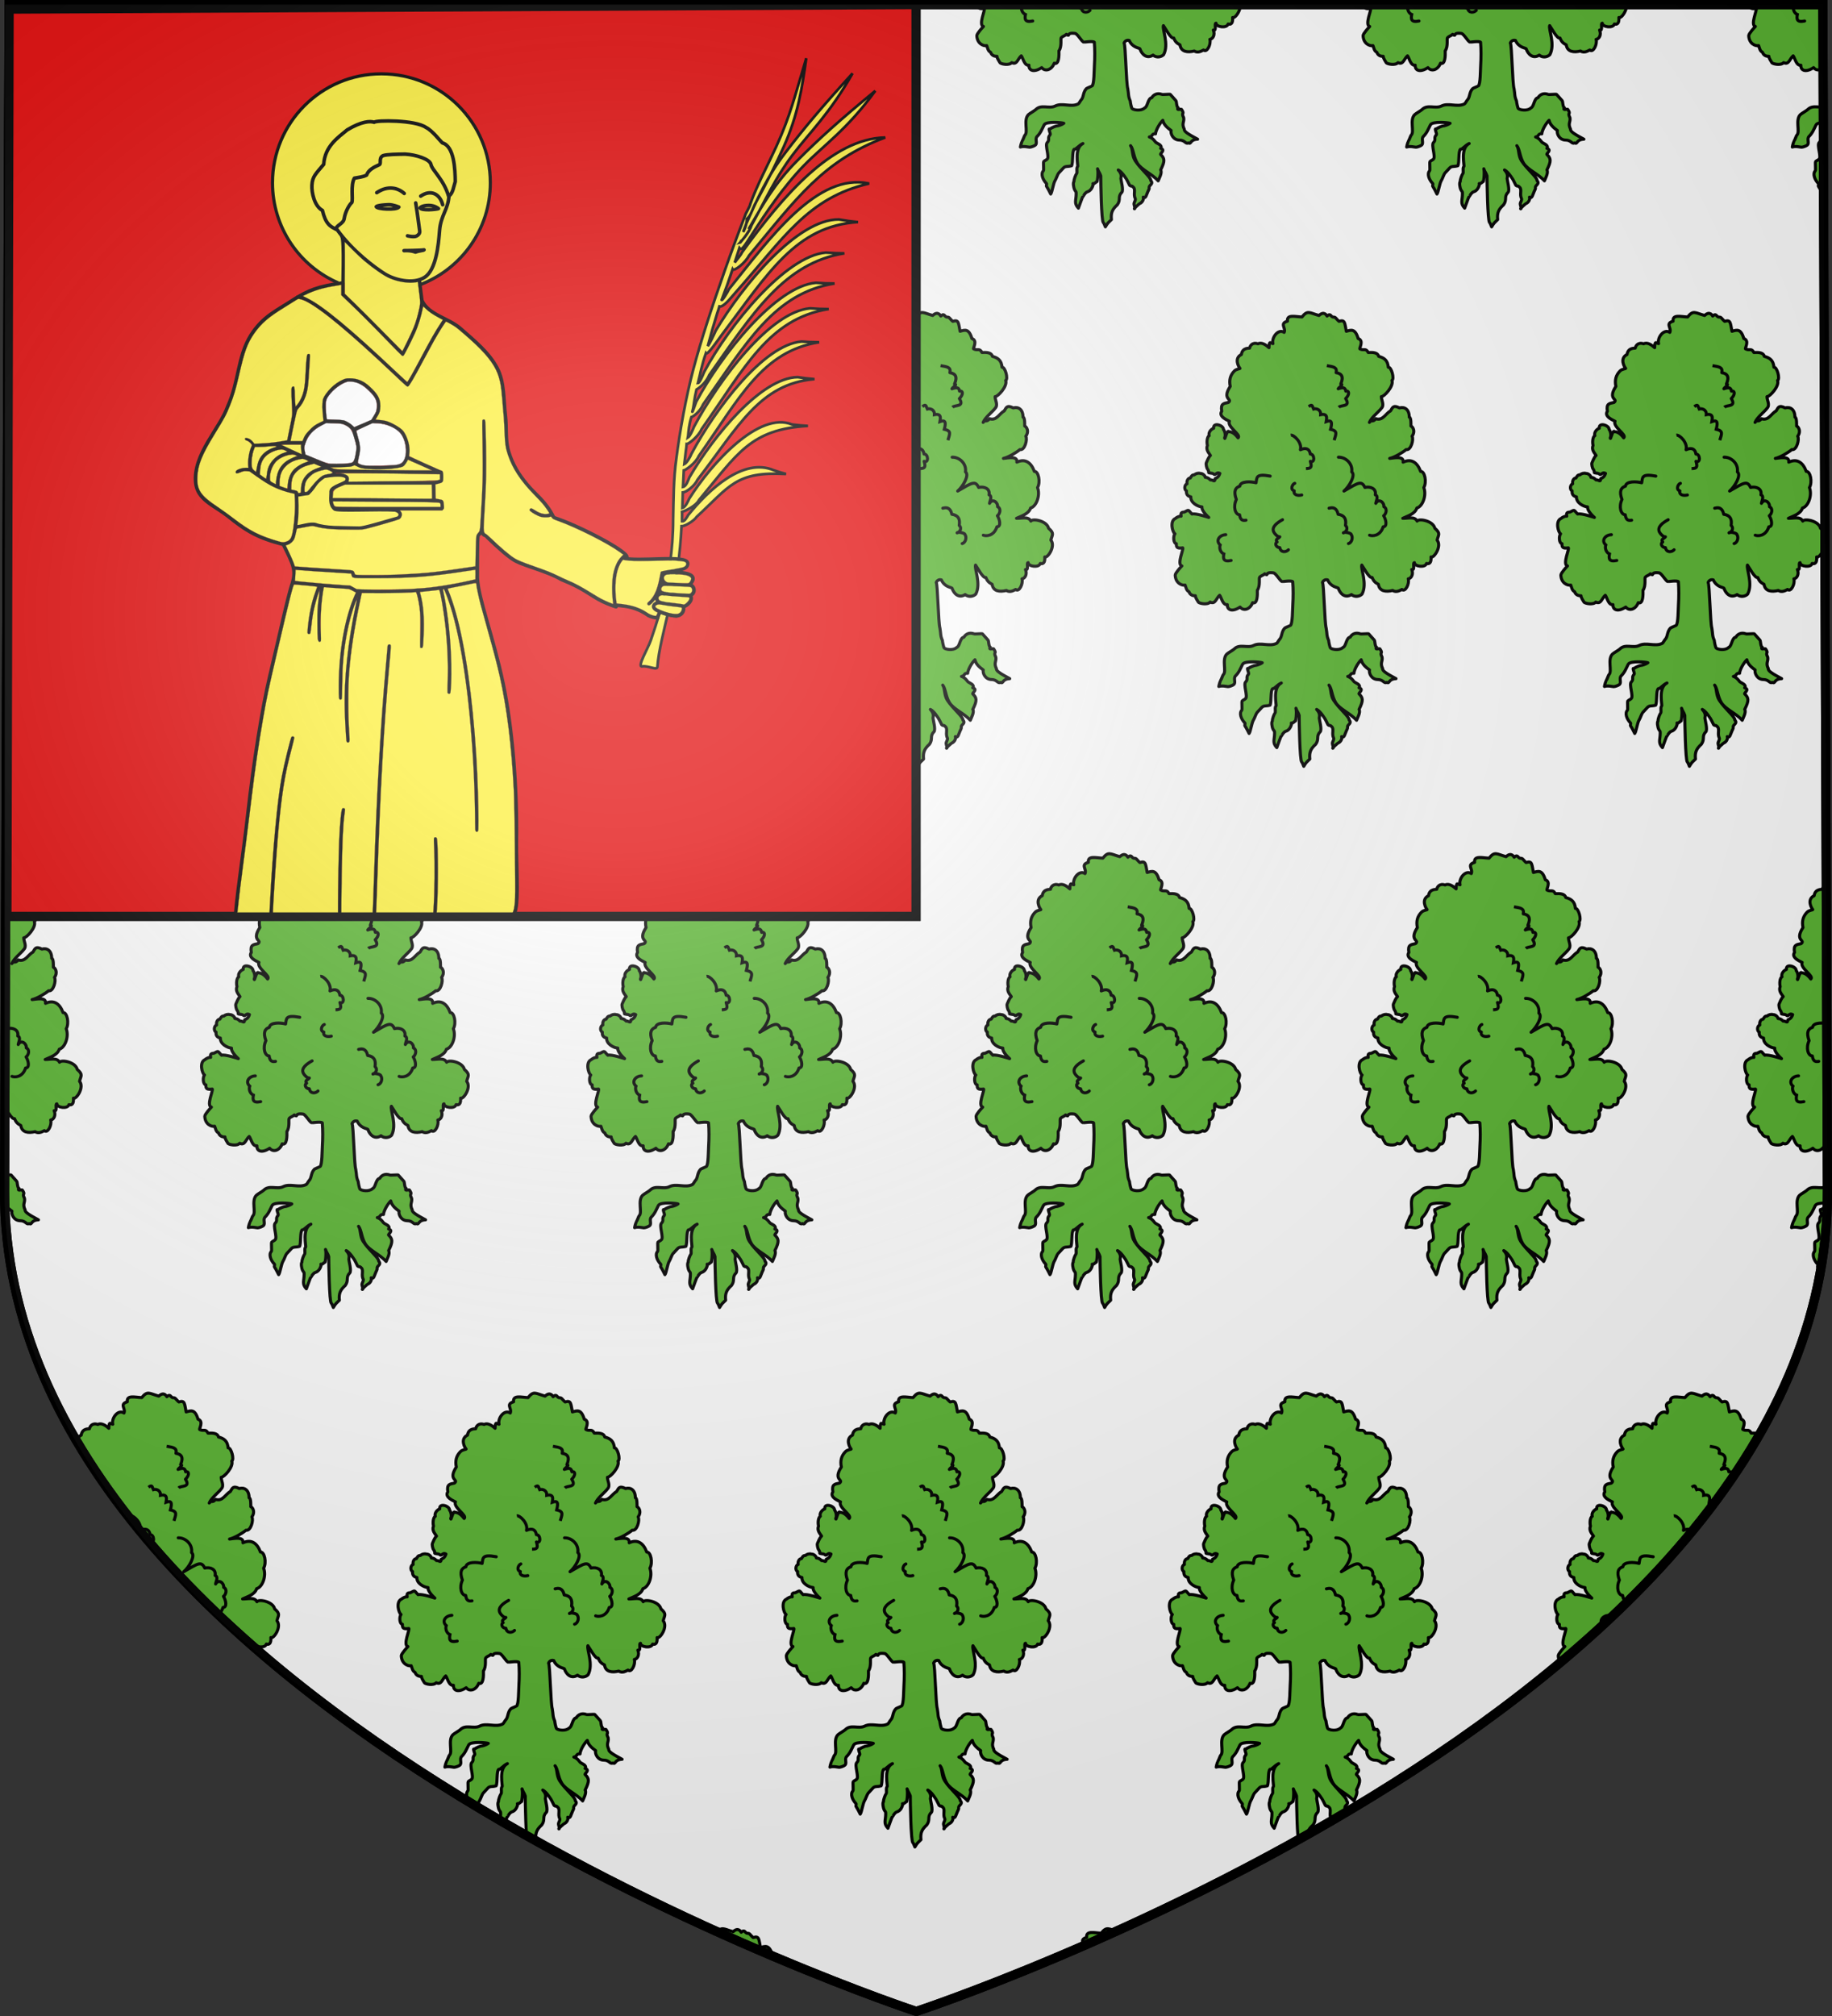 <?xml version="1.0" encoding="UTF-8" standalone="no"?>
<!-- Created with Inkscape (http://www.inkscape.org/) -->

<svg
   id="svg2985"
   version="1.1"
   inkscape:version="1.4 (e7c3feb1, 2024-10-09)"
   width="300"
   height="330"
   sodipodi:docname="St.Etienne_de_Tulmont.svg"
   xmlns:inkscape="http://www.inkscape.org/namespaces/inkscape"
   xmlns:sodipodi="http://sodipodi.sourceforge.net/DTD/sodipodi-0.dtd"
   xmlns:xlink="http://www.w3.org/1999/xlink"
   xmlns="http://www.w3.org/2000/svg"
   xmlns:svg="http://www.w3.org/2000/svg"
   xmlns:rdf="http://www.w3.org/1999/02/22-rdf-syntax-ns#"
   xmlns:cc="http://creativecommons.org/ns#"
   xmlns:dc="http://purl.org/dc/elements/1.1/">
  <rect width="100%" height="100%" fill="#333333" stroke="none"/>
  <defs
     id="defs2989">
    <g
       id="s">
      <g
         id="c">
        <path
           transform="matrix(0.951,0.309,-0.309,0.951,0,-1)"
           d="M 0,0 0,1 0.5,1 0,0 z"
           id="t"
           inkscape:connector-curvature="0" />
        <use
           height="540"
           width="810"
           y="0"
           x="0"
           id="use2144"
           transform="scale(-1,1)"
           xlink:href="#t" />
      </g>
      <g
         id="a">
        <use
           height="540"
           width="810"
           y="0"
           x="0"
           id="use2147"
           transform="matrix(0.309,0.951,-0.951,0.309,0,0)"
           xlink:href="#c" />
        <use
           height="540"
           width="810"
           y="0"
           x="0"
           id="use2149"
           transform="matrix(-0.809,0.588,-0.588,-0.809,0,0)"
           xlink:href="#c" />
      </g>
      <use
         height="540"
         width="810"
         y="0"
         x="0"
         id="use2151"
         transform="scale(-1,1)"
         xlink:href="#a" />
    </g>
    <linearGradient
       id="linearGradient2893-2-5">
      <stop
         id="stop2895-4-2"
         offset="0"
         style="stop-color:white;stop-opacity:0.314;" />
      <stop
         style="stop-color:white;stop-opacity:0.251;"
         offset="0.19"
         id="stop2897-5-7" />
      <stop
         id="stop2901-5-6"
         offset="0.6"
         style="stop-color:#6b6b6b;stop-opacity:0.125;" />
      <stop
         id="stop2899-1-1"
         offset="1"
         style="stop-color:black;stop-opacity:0.125;" />
    </linearGradient>
    <radialGradient
       inkscape:collect="always"
       xlink:href="#linearGradient2893-2-5"
       id="radialGradient5888"
       gradientUnits="userSpaceOnUse"
       gradientTransform="matrix(1.551,0,0,1.35,-227.894,-51.264)"
       cx="276.81"
       cy="187.125"
       fx="276.81"
       fy="187.125"
       r="300" />
    <clipPath
       clipPathUnits="userSpaceOnUse"
       id="clipPath79">
      <path
         id="path80"
         style="display:inline;fill:none;stroke:#000000;stroke-width:1.5;stroke-linecap:square;stroke-linejoin:miter;stroke-miterlimit:4;stroke-dasharray:none;stroke-opacity:1"
         d="m 150.041,479.25 c 0,0 149.549,-49.164 149.208,-134.25 L 298.5,150.75 H 1.499 L 0.75,345 C 0.629,430.229 150.041,479.25 150.041,479.25 Z"
         sodipodi:nodetypes="cccccc"
         inkscape:connector-curvature="0" />
    </clipPath>
  </defs>
  <sodipodi:namedview
     pagecolor="#ffffff"
     bordercolor="#666666"
     borderopacity="1"
     objecttolerance="10"
     gridtolerance="10"
     guidetolerance="10"
     inkscape:pageopacity="0"
     inkscape:pageshadow="2"
     inkscape:window-width="1728"
     inkscape:window-height="1027"
     id="namedview2987"
     showgrid="false"
     inkscape:zoom="1.4122279"
     inkscape:cx="64.083142"
     inkscape:cy="123.91768"
     inkscape:window-x="0"
     inkscape:window-y="25"
     inkscape:window-maximized="0"
     inkscape:current-layer="layer3"
     showguides="false"
     inkscape:guide-bbox="true"
     inkscape:snap-page="true"
     inkscape:snap-bbox="true"
     inkscape:bbox-paths="false"
     inkscape:snap-midpoints="false"
     inkscape:snap-object-midpoints="true"
     inkscape:snap-to-guides="true"
     inkscape:snap-global="false"
     inkscape:snap-nodes="true"
     inkscape:bbox-nodes="false"
     inkscape:snap-bbox-edge-midpoints="false"
     inkscape:snap-bbox-midpoints="true"
     inkscape:showpageshadow="2"
     inkscape:pagecheckerboard="0"
     inkscape:deskcolor="#d1d1d1">
  </sodipodi:namedview>
  <g
     inkscape:groupmode="layer"
     id="layer8"
     inkscape:label="Fond"
     sodipodi:insensitive="true"
     transform="translate(0,-150)">
    <path
       sodipodi:nodetypes="cczzczzccc"
       d="M 1.619,1.5 1.5,390.231 c 0.143,82.702 70.544,143.609 102.342,165.958 31.798,22.35 76.616,51.283 104.62,64.831 28.004,13.548 64.774,28.913 91.405,37.479 30.165,-9.6 50.382,-18.924 82.486,-34.22 32.104,-15.296 75.132,-39.708 117.568,-70.829 C 542.358,522.331 597.997,463.782 598.5,389.708 L 597.072,1.5 Z"
       style="fill:#ffffff;fill-opacity:1;display:inline;fill-rule:evenodd;stroke:none"
       id="path5842"
       inkscape:connector-curvature="0"
       transform="matrix(0.5,0,0,0.5,5.475e-6,150)" />
  </g>
  <g
     inkscape:groupmode="layer"
     id="layer3"
     inkscape:label="Arbre"
     style="display:inline"
     transform="translate(0,-150)">
    <g
       id="g5376"
       clip-path="url(#clipPath79)">
      <use
         height="480"
         width="386"
         transform="translate(-0.272,175.973)"
         id="use4206"
         xlink:href="#use4198"
         y="0"
         x="0"
         style="display:inline" />
      <use
         x="0"
         y="0"
         xlink:href="#use4198"
         id="use21"
         style="display:inline"
         transform="translate(-63.325,175.973)" />
      <use
         x="0"
         y="0"
         xlink:href="#use4198"
         id="use57"
         style="display:inline"
         transform="translate(95.334,88.303)" />
      <use
         x="0"
         y="0"
         xlink:href="#use57"
         id="use58"
         style="display:inline"
         transform="translate(-63.152)" />
      <use
         x="0"
         y="0"
         xlink:href="#use58"
         id="use59"
         style="display:inline"
         transform="translate(-63.252)" />
      <use
         x="0"
         y="0"
         xlink:href="#use4198"
         id="use78"
         style="display:inline"
         transform="translate(-94.122,88.303)" />
      <use
         x="0"
         y="0"
         xlink:href="#use78"
         id="use79"
         style="display:inline"
         transform="translate(-63.252)" />
      <use
         x="0"
         y="0"
         xlink:href="#use4198"
         id="use20"
         style="display:inline"
         transform="translate(126.404)" />
      <use
         x="0"
         y="0"
         xlink:href="#use4198"
         id="use10"
         style="display:inline"
         transform="translate(63.252)" />
      <g
         id="use4198"
         transform="translate(-36.483,31.083)"
         inkscape:label="layer1"
         style="display:inline">
        <path
           inkscape:connector-curvature="0"
           id="path4616"
           d="m 217.075,259.387 c -1.09,-0.034 -2.514,-0.477 -2.369,0.688 -1.346,0.405 -0.22,1.07 -0.543,1.834 -1.01,-0.653 -2.1,0.906 -1.838,1.84 -0.353,-0.021 -0.623,-0.621 -0.645,0.661 -0.459,-0.419 -1.218,-0.955 -1.802,-0.623 -0.976,-0.344 -1.348,0.429 -1.362,0.688 -0.004,0.076 -1.186,-0.163 -1.358,1.057 -1.272,0.62 -0.411,2.09 -0.229,2.271 0.065,0.065 -0.586,0.091 -0.918,0.423 -0.687,0.687 -0.896,1.517 -0.68,2.523 -1.441,2.205 0.475,2.021 -0.317,2.637 -0.742,0.166 -1.288,0.156 -1.073,1.442 -0.653,0.903 1.198,1.571 1.251,1.624 -0.419,0.929 1.999,2.223 1.421,2.721 -0.751,-1.004 -1.358,-1.001 -1.507,-1.001 -0.287,-0.475 -0.711,1.656 -0.691,0.976 0.213,-0.387 0.012,-1.136 -0.2,-1.349 0.053,-0.672 -1.725,-1.247 -1.597,-0.199 -0.434,0.153 -0.905,0.708 -0.729,1.211 -0.377,0.203 -0.42,1.122 -0.295,1.599 -0.31,0.74 0.273,1.275 0.493,1.645 -0.358,0.342 -0.53,0.919 -0.668,1.196 -0.106,0.212 0.066,0.915 0.192,1.041 0.075,0.075 0.258,0.492 0.183,0.567 -0.067,0.067 0.676,0.108 0.743,0.175 0.455,0.455 0.459,-0.38 1.097,-0.034 -0.236,0.78 -0.8,0.789 -0.8,0.883 0,0.663 -0.351,0.106 -0.748,0.183 -0.286,-0.293 -0.51,-0.415 -0.843,-0.427 0,-0.208 -0.385,-0.659 -0.807,-0.632 -0.331,-0.118 -0.777,0.024 -0.988,0.225 -0.39,0 -0.453,0.212 -0.666,0.525 -0.32,-0.026 -0.624,0.428 -0.525,0.941 -0.454,0.163 -0.498,0.992 -0.088,1.167 -0.043,0.381 0.041,0.837 0.708,0.973 -0.067,0.971 1.164,1.599 1.825,1.648 -0.093,0.683 1.113,1.718 1.113,1.718 0,0 -2.183,-0.737 -2.743,-0.554 -0.727,-0.727 -0.375,-0.761 -1.274,-0.318 -0.613,0 -0.549,0.283 -0.513,0.672 -0.278,-0.076 -0.804,0.238 -0.938,0.371 -0.965,0.416 -0.46,2.289 -0.071,2.512 -0.301,0.337 -0.283,1.538 0.23,1.61 -0.037,0.635 0.173,0.809 1.044,0.69 0.188,0.188 -1.01,2.726 -0.142,2.954 -0.162,0.162 -1.067,1.156 -1.085,1.491 0.035,1.362 1.157,1.764 1.616,1.64 0.172,0.419 0.185,0.857 0.637,1.097 0.07,0.243 0.366,0.7 1.044,0.654 -0.011,0.308 0.383,0.837 0.478,1.026 0.12,0.24 1.517,0.523 1.941,0.01 0.878,0.439 1.01,-0.684 1.561,-1.109 0.248,0.248 0.493,1.658 1.254,1.525 -0.041,0.879 0.786,1.264 2.091,0.401 0.596,0.737 1.656,0.353 2.052,-0.717 0.794,0.305 0.803,-1.296 0.774,-2.029 0.521,-0.729 0.226,-2 0.374,-2.148 0.283,-0.283 0.557,-0.275 0.84,-0.558 0.717,0.508 -0.118,-0.349 1.407,-0.149 0.366,0 1.044,1.243 1.407,1.424 0.08,0.04 1.51,-0.23 1.764,0.024 0.1,1.171 0.088,2.587 0.016,3.76 -0.053,0.878 -0.031,3.044 -0.376,3.389 -0.047,0.047 -0.873,0.377 -0.92,0.425 -0.611,0.611 -0.423,1.413 -0.884,1.875 -0.113,0.113 -0.334,0.576 -0.482,0.65 -1.168,0.584 -2.618,-0.233 -3.763,0.34 -1.002,0.501 -2.273,-0.322 -3.17,0.575 -0.189,0.189 -1.028,0.652 -1.217,0.84 -0.851,0.851 -0.01,2.797 -0.55,3.337 -0.142,0.142 -0.299,0.767 -0.441,0.908 -0.037,0.037 -0.264,0.7 -0.318,1.052 0.548,-0.195 1.332,0.026 1.512,0.026 0.236,0 0.806,-0.205 0.973,-0.372 0.314,-0.314 -0.122,-1.01 0.248,-1.38 0.58,-0.58 0.774,-1.133 1.159,-1.902 0.318,-0.635 3.016,-0.366 3.219,-0.256 -0.239,0.2 -0.932,0.442 -1.167,0.442 -0.142,0 -0.814,0.265 -1.132,0.513 -0.336,-0.204 0.192,0.79 0.062,0.92 -0.518,0.518 0.004,0.792 -0.478,1.274 -0.41,0.41 0.384,2.323 0,2.706 -0.259,0.259 -0.315,0.156 -0.575,0.416 -0.094,0.094 0.041,1.409 -0.053,1.504 -0.47,0.47 -0.112,1.472 0.504,2.087 0.071,0.071 -0.062,0.398 0.009,0.469 0.279,0.406 0.541,0.994 0.681,1.247 0.248,-0.297 0.417,-1.762 0.734,-2.238 0.136,-0.204 0.431,-1.05 0.566,-1.185 0.189,-0.189 0.616,-0.678 0.805,-0.867 0.319,-0.319 0.704,-0.152 1.318,-0.336 0.268,-0.536 0.041,-2.322 0.425,-2.706 0.26,0.097 0.729,-0.615 1.429,-0.933 -1.506,0.771 -0.739,3.639 -0.863,3.763 -0.279,0.279 0.028,0.988 -0.216,1.232 -0.067,0.067 -0.416,0.859 -0.383,1.226 -0.193,0.193 -0.066,1.006 0.109,1.355 0.211,0.422 0.249,0.16 0.249,0.632 0,1.117 -0.407,1.546 0.365,2.373 0.262,-0.656 0.642,-1.865 0.725,-1.865 0.033,0 0.352,-0.7 0.755,-0.817 0.412,-0.12 0.766,-0.514 0.927,-1.151 -0.038,-0.512 -0.143,0.216 0.636,-0.562 0.02,0.355 0.271,-1.365 0.09,-2.046 0.193,0.573 0.359,0.618 0.528,1.168 0,1.045 0.096,7.32 0.412,7.635 0.09,0.09 0.123,0.141 0.341,0.7 0.42,-0.716 0.487,-0.688 0.991,-1.192 -0.121,-1.155 0.182,-1.705 0.966,-2.423 0.625,-0.874 0.01,-1.307 0.723,-2.021 0.345,-0.345 -0.142,-2.005 -0.142,-2.264 0,-0.222 0.257,-0.681 -0.429,-1.417 0.608,0.317 1.15,1.232 1.179,1.261 0.158,0.158 0.511,0.916 0.674,1.241 0.359,0.293 0.228,-0.067 0.641,0.347 0.381,0.381 -0.053,1.153 0.282,1.823 0.129,0.257 -0.2,0.591 -0.2,0.898 0,0.189 0.264,0.791 0.075,0.791 -0.148,0 0.781,-0.839 0.891,-0.876 0.216,-0.072 0.694,-0.499 0.55,-1.033 0.465,0.304 0.465,-0.344 0.933,-1.28 0.094,-0.189 -0.019,-0.294 0.075,-0.482 0.113,-0.227 0.675,-0.497 0.224,-0.948 0.049,-0.536 -1.612,-1.815 -2.554,-3.26 -0.552,-0.847 -0.364,-1.964 -0.75,-2.455 0.465,0.541 0.485,1.87 1.1,2.858 0.696,1.118 2.38,1.723 3.419,2.898 0.119,-0.337 0.7,-1.341 0.408,-1.782 0.753,-1.505 0.643,-1.895 -0.008,-2.546 -0.1,-0.155 0.87,-0.717 0,-0.991 0.387,-0.514 -0.623,-0.815 -0.799,-0.991 -0.133,-0.133 -0.43,-0.674 -1.049,-0.872 0.594,-0.068 0.359,-0.601 1.016,-0.508 0.039,-0.639 0.727,-1.779 1.191,-2.218 0.172,0.754 0.749,1.219 1.364,1.674 -0.136,0.503 0.314,1.554 1.351,1.558 0.923,0.004 0.997,0.71 1.469,0.474 0.541,0.267 0.192,-0.547 1.517,-0.616 -1.501,-0.803 -2.256,-1.271 -2.182,-1.623 -0.476,-0.968 0.02,-1.163 -0.1,-1.891 -0.492,-0.983 0.253,-0.447 -0.357,-1.363 -0.079,-0.118 -0.901,0.251 -0.55,-0.274 -0.273,-0.098 -0.259,-1.044 -0.357,-1.142 -0.161,-0.161 -0.773,-0.88 -0.933,-1.041 -0.071,-0.071 -1.304,0.071 -1.375,0 -0.756,-0.281 -1.358,0.032 -1.654,0.542 -0.677,0.113 -0.646,1.484 -1.166,1.672 -0.573,0.57 -1.825,0.339 -2.055,0.109 -0.115,-0.115 -0.3,-1.052 -0.3,-1.232 -0.375,-0.869 -0.227,-1.015 -0.407,-2.023 -0.263,-0.79 -0.368,-7.204 -0.6,-7.435 -0.047,-0.047 0.258,-0.64 0.834,-0.465 0.527,1.174 1.593,1.205 1.747,1.359 0.294,0.884 1.097,1.717 2.153,1.045 0.58,0.479 1.353,0.307 1.733,-0.073 0.908,-1.708 -0.242,-4.119 -0.033,-4.754 0.281,0.369 1.224,2.217 1.686,2.029 0.205,0.517 0.454,0.831 1.029,1.119 0.161,1.15 1.232,1.284 2.339,1.003 0.617,0.417 1.31,-0.075 1.515,-0.163 0.547,0.5 1.263,-0.916 1.035,-1.739 0.477,-0.042 0.902,-0.744 0.569,-1.521 0.617,0.206 0.103,-1.127 0.443,-1.127 -0.017,0.625 1.775,0.888 1.98,0.133 0.708,0.193 0.775,-0.503 0.737,-1.066 0.461,0.252 1.814,-1.766 1.001,-2.75 0.213,-0.903 0.617,-1.09 -0.375,-1.945 -0.285,-1.236 -2.63,-1.643 -2.905,-1.174 -0.405,-0.811 -1.455,-0.436 -2.349,-0.455 0.689,-0.339 2.003,-0.688 2.302,-1.679 1.018,-0.296 1.612,-2.185 1.143,-3.348 0.527,-0.911 0.145,-2.721 -0.517,-2.646 -0.514,-1.411 -1.46,-2.177 -2.872,-1.518 0.157,-1.066 -1.455,-0.691 -2.194,-0.615 0.783,-0.17 2.121,-0.957 2.697,-1.446 0.8,0.188 1.276,-1.717 0.963,-2.176 0.55,-0.724 0.208,-1.503 -0.18,-1.678 0,-0.16 0.054,-1.424 -0.275,-1.453 -6.8e-4,-1.287 -0.777,-1.744 -1.599,-1.511 -0.97,-0.477 -1.09,-0.182 -1.479,0.495 -0.811,0.423 -1.245,1.661 -2.406,1.274 -0.54,0.671 -0.646,0.069 -1.046,0.6 0.32,-0.819 1.649,-1.841 1.952,-2.294 0.563,-0.563 -0.014,-1.35 0.009,-1.923 0.455,0.02 2.077,-1.736 1.728,-2.65 0.454,-0.241 -0.087,-2.232 -0.596,-2.162 -0.083,-1.105 -0.659,-1.543 -1.574,-1.782 -0.14,-0.603 -0.876,-0.678 -1.716,-0.63 -0.404,-0.784 -0.678,-0.248 -1.359,-0.588 -0.162,-0.081 0.722,-1.344 -0.283,-1.698 -0.492,-1.68 -1.16,-1.409 -1.939,-1.187 -0.27,-1.296 -0.176,-1.965 -1.191,-1.628 -0.101,-0.051 -0.464,-0.471 -0.55,-0.557 -0.272,-0.272 -0.396,0.004 -0.707,-0.307 -0.118,-0.118 -0.277,-0.42 -0.708,0 -0.067,-0.067 -0.446,-0.904 -1.326,-0.095 -1.595,-0.456 -1.857,-0.903 -2.778,0.237 z"
           style="fill:#5ab532;stroke:#000000;stroke-width:0.5;stroke-linecap:round;stroke-linejoin:round;stroke-miterlimit:4;stroke-dasharray:none;stroke-dashoffset:0;stroke-opacity:1"
           sodipodi:nodetypes="ccccccccccccccccccccccccccccccccccccccccccccccccccccccccccccccsccccccccccccccccccccccccccccccccccccccsccccccccccccccccccccccscscccccccccscccccccccccccccccccccccccccccccccccccccccccccccccccccccccccccc" />
        <path
           inkscape:connector-curvature="0"
           id="path4618"
           d="m 221.15,267.356 c 1.154,0.191 1.705,0.279 1.521,1.15 0.927,0.152 1.269,0.666 0.761,1.866 0.53,0.094 -0.259,0.482 -0.42,0.769 0.729,-0.243 1.15,-0.268 1.242,0.398 0.502,-0.161 0.734,0.452 -0.026,1.212 0.879,1.397 -0.708,0.991 -1.132,1.415"
           style="fill:none;stroke:#000000;stroke-width:0.5;stroke-linecap:butt;stroke-linejoin:round;stroke-miterlimit:4;stroke-dasharray:none;stroke-dashoffset:0;stroke-opacity:1"
           sodipodi:nodetypes="ccccccc" />
        <path
           inkscape:connector-curvature="0"
           id="path4620"
           d="m 222.349,279.57 c 0.291,-1.034 0.627,-1.519 -0.586,-1.802 0.3,-1.153 0.188,-1.577 -0.728,-1.249 0.04,-0.291 0.416,-1.416 -0.898,-1.137 0.048,-0.887 -0.775,-1.058 -1.164,-0.926 -0.241,-0.479 -0.152,-0.873 -0.803,-0.394"
           style="fill:none;stroke:#000000;stroke-width:0.5;stroke-linecap:butt;stroke-linejoin:miter;stroke-miterlimit:4;stroke-dasharray:none;stroke-dashoffset:0;stroke-opacity:1"
           sodipodi:nodetypes="cccccc" />
        <path
           inkscape:connector-curvature="0"
           id="path4622"
           d="m 215.24,278.743 c 0.492,-0.106 1.89,1.208 1.583,2.379 0.932,-0.42 1.496,-0.122 1.618,0.707 0.698,-0.031 0.806,1.522 0.007,1.192 0.269,0.927 0.18,1.173 -0.72,1.183"
           style="fill:none;stroke:#000000;stroke-width:0.5;stroke-linecap:butt;stroke-linejoin:round;stroke-miterlimit:4;stroke-dasharray:none;stroke-dashoffset:0;stroke-opacity:1"
           sodipodi:nodetypes="ccccc" />
        <path
           inkscape:connector-curvature="0"
           id="path4624"
           d="m 215.895,286.62 c -0.389,0.116 -0.79,1.025 -0.085,1.238 -0.178,0.561 0.444,0.859 1.231,0.67"
           style="fill:none;stroke:#000000;stroke-width:0.5;stroke-linecap:round;stroke-linejoin:round;stroke-miterlimit:4;stroke-dasharray:none;stroke-dashoffset:0;stroke-opacity:1"
           sodipodi:nodetypes="ccc" />
        <path
           inkscape:connector-curvature="0"
           id="path4626"
           d="m 211.869,285.438 c -2.397,-0.449 -2.15,0.261 -2.313,1.093 -0.826,-0.22 -2.547,-0.307 -2.66,0.556 -0.709,0.211 -1.063,0.816 -0.568,2.176 -0.561,1.226 -0.176,2.472 0.535,2.509 0.129,0.962 0.575,0.959 1.044,0.884"
           style="fill:none;stroke:#000000;stroke-width:0.5;stroke-linecap:round;stroke-linejoin:round;stroke-miterlimit:4;stroke-dasharray:none;stroke-dashoffset:0;stroke-opacity:1"
           sodipodi:nodetypes="cccccc" />
        <path
           inkscape:connector-curvature="0"
           id="path4628"
           d="m 204.601,295.025 c -1.099,0.058 -1.682,1.012 -0.924,1.682 -0.19,0.549 0.083,1.267 0.606,1.476 -0.129,0.709 -0.131,1.35 1.194,1.062"
           style="fill:none;stroke:#000000;stroke-width:0.5;stroke-linecap:round;stroke-linejoin:miter;stroke-miterlimit:4;stroke-dasharray:none;stroke-dashoffset:0;stroke-opacity:1"
           sodipodi:nodetypes="cccc" />
        <path
           inkscape:connector-curvature="0"
           id="path4630"
           d="m 213.896,292.575 c -0.794,0.445 -1.872,1.144 -1.429,2.03 0.155,0.31 0.663,0.83 0.977,0.769 -0.17,0.272 -0.836,0.387 -0.442,0.853 -0.44,0.22 -0.177,0.901 0.442,0.92 0.168,0.875 1.055,0.747 1.416,0.349"
           style="fill:none;stroke:#000000;stroke-width:0.5;stroke-linecap:round;stroke-linejoin:round;stroke-miterlimit:4;stroke-dasharray:none;stroke-dashoffset:0;stroke-opacity:1"
           sodipodi:nodetypes="cccccc" />
        <path
           inkscape:connector-curvature="0"
           id="path4632"
           d="m 221.51,290.69 c 1.025,-0.28 1.34,0.354 1.48,0.998 1.058,0.163 1.377,0.762 1.212,1.818 0.567,0.561 -0.041,1.177 -0.348,1.219 0.134,-0.223 1.3,0.036 1.278,0.264 0.33,0.419 0.156,1.323 -0.441,1.491"
           style="fill:none;stroke:#000000;stroke-width:0.5;stroke-linecap:round;stroke-linejoin:round;stroke-miterlimit:4;stroke-dasharray:none;stroke-dashoffset:0;stroke-opacity:1"
           sodipodi:nodetypes="cccccc" />
        <path
           inkscape:connector-curvature="0"
           id="path4634"
           d="m 223.045,282.346 c 1.138,-0.04 2.383,1.009 2.181,2.411 0.695,0.495 -0.421,2.401 -1.276,3.13 2.328,-1.356 2.873,-1.773 3.436,-0.593 0.94,-0.219 1.896,0.22 1.699,1.209 0.595,0.227 0.105,1.062 0.081,1.395 0.468,-0.87 1.392,-0.183 1.32,0.553 0.672,0.34 0.32,1.239 -0.034,1.474 0.407,0.662 0.626,1.801 -0.076,1.81 -0.501,1.589 -1.843,1.544 -2.231,1.376"
           style="fill:none;stroke:#000000;stroke-width:0.5;stroke-linecap:round;stroke-linejoin:round;stroke-miterlimit:4;stroke-dasharray:none;stroke-dashoffset:0;stroke-opacity:1"
           sodipodi:nodetypes="cccccccccc" />
      </g>
      <use
         x="0"
         y="0"
         xlink:href="#use4198"
         id="use22"
         style="display:inline"
         transform="translate(-63.052)" />
      <use
         height="480"
         width="386"
         transform="translate(-126.304)"
         id="use4832"
         xlink:href="#use4198"
         y="0"
         x="0"
         style="display:inline" />
      <use
         height="480"
         width="386"
         transform="translate(-63.396)"
         id="use4876"
         xlink:href="#use4832"
         y="0"
         x="0"
         clip-path="none" />
      <use
         x="0"
         y="0"
         xlink:href="#use4198"
         id="use23"
         style="display:inline"
         transform="translate(95.762,-88.587)" />
      <use
         x="0"
         y="0"
         xlink:href="#use4198"
         id="use24"
         style="display:inline"
         transform="translate(32.61,-88.587)" />
      <use
         x="0"
         y="0"
         xlink:href="#use4198"
         id="use25"
         style="display:inline"
         transform="translate(-30.641,-88.587)" />
      <use
         x="0"
         y="0"
         xlink:href="#use4198"
         id="use54"
         transform="translate(126.526,-176.89)" />
      <use
         x="0"
         y="0"
         xlink:href="#use54"
         id="use55"
         transform="translate(-63.152)" />
      <use
         x="0"
         y="0"
         xlink:href="#use55"
         id="use56"
         transform="translate(-63.252)" />
    </g>
    <g
       id="g5492">
      <g
         id="g5494"
         inkscape:label="Contour final"
         style="display:inline;fill:#ffffff"
         transform="matrix(0.5,0,0,0.5,5.4757759e-6,150)">
        <path
           inkscape:connector-curvature="0"
           sodipodi:nodetypes="cccccc"
           d="m 300.082,658.5 c 0,0 299.097,-98.327 298.417,-268.5 L 597,1.5 H 2.999 L 1.5,390 C 1.259,560.459 300.082,658.5 300.082,658.5 Z"
           style="display:inline;fill:none;stroke:#000000;stroke-width:3;stroke-linecap:square;stroke-linejoin:miter;stroke-miterlimit:4;stroke-dasharray:none;stroke-opacity:1"
           id="path5496" />
      </g>
      <path
         style="fill:#e20909;stroke:#000000;stroke-width:1.5;stroke-linecap:butt;stroke-linejoin:miter;stroke-miterlimit:4;stroke-dasharray:none;stroke-opacity:1"
         d="M 1.135,300 H 150 V 150.749 L 1.497,151.496 Z"
         id="path5498"
         inkscape:connector-curvature="0"
         sodipodi:nodetypes="ccccc" />
    </g>
  </g>
  <g
     inkscape:groupmode="layer"
     id="layer7"
     inkscape:label="Contour"
     style="display:inline"
     sodipodi:insensitive="true"
     transform="translate(0,-150)">
    <g
       id="g3988"
       style="display:inline">
      <g
         transform="matrix(0.5,0,0,0.5,5.4757759e-6,150)"
         style="display:inline;fill:#ffffff"
         inkscape:label="Contour final"
         id="layer4">
        <path
           id="path79"
           style="display:inline;fill:none;stroke:#000000;stroke-width:3;stroke-linecap:square;stroke-linejoin:miter;stroke-miterlimit:4;stroke-dasharray:none;stroke-opacity:1"
           d="m 300.082,658.5 c 0,0 299.097,-98.327 298.417,-268.5 L 597,1.5 H 2.999 L 1.5,390 C 1.259,560.459 300.082,658.5 300.082,658.5 Z"
           sodipodi:nodetypes="cccccc"
           inkscape:connector-curvature="0" />
      </g>
      <path
         sodipodi:nodetypes="ccccc"
         inkscape:connector-curvature="0"
         id="path3945"
         d="M 1.135,300 H 150 V 150.749 L 1.497,151.496 Z"
         style="display:inline;fill:#e20909;stroke:#000000;stroke-width:1.5;stroke-linecap:butt;stroke-linejoin:miter;stroke-miterlimit:4;stroke-dasharray:none;stroke-opacity:1" />
    </g>
  </g>
  <g
     inkscape:groupmode="layer"
     id="layer5"
     inkscape:label="St.Etienne"
     sodipodi:insensitive="true"
     style="display:inline"
     transform="translate(0,-150)">
    <g
       style="display:inline"
       id="g4031"
       transform="matrix(1.163,0,0,1.163,-74.712,3.203)">
      <path
         inkscape:connector-curvature="0"
         id="path3790"
         style="fill:#fcef3c;fill-opacity:1;fill-rule:evenodd;stroke:#000000;stroke-width:0.374;stroke-linecap:butt;stroke-linejoin:miter;stroke-miterlimit:4;stroke-opacity:1;stroke-dasharray:none"
         d="m 169.645,158.468 c 2.047,-3.515 3.669,-6.42 6.785,-9.563 3.116,-3.143 6.114,-5.832 11.056,-9.896 -3.983,5.465 -7.199,7.59 -10.046,10.502 -2.848,2.912 -5.542,6.946 -7.052,9.293 -1.51,2.347 -1.734,2.721 -2.036,2.326 -0.23,0.69 -0.426,1.343 -0.659,2.045 0.298,-0.419 0.813,-0.964 1.034,-1.44 5.669,-7.823 12.619,-16.018 20.162,-16.162 -8.766,3.265 -12.519,8.609 -19.201,16.642 -0.476,0.975 -2.081,2.255 -2.29,1.895 -0.511,1.549 -1.034,2.997 -1.545,4.327 0.087,0.141 0.819,-1.057 1.029,-1.509 5.706,-7.083 12.401,-16.477 19.738,-14.871 -8.667,1.98 -12.072,7.749 -18.841,15.364 -0.637,0.716 -1.663,2.085 -2.244,1.933 -0.091,0.328 -0.204,0.652 -0.31,0.963 -0.448,1.436 -0.882,2.933 -1.324,4.616 0.291,-0.349 0.896,-1.67 1.116,-2.168 3.869,-6.481 11.541,-15.727 17.351,-15.655 0.902,0.158 1.785,0.286 2.688,0.371 -8.762,0.536 -12.644,7.215 -19.098,15.744 -0.604,0.798 -2.099,3.068 -2.326,2.716 -0.592,1.695 -0.779,2.868 -1.119,4.202 0.227,-0.01 0.681,-1.064 0.875,-1.562 3.5,-6.574 11.483,-16.336 17.125,-16.809 0.882,0.067 1.744,0.107 2.624,0.105 -8.485,1.331 -12.954,8.517 -19.026,17.117 -0.41,0.999 -1.257,1.742 -1.802,2.057 -0.318,1.323 -0.353,2.071 -0.548,3.076 0,0 0.196,-1.004 -0.04,0.05 0.031,0.097 0.333,-0.851 0.547,-1.399 3.5,-6.574 11.221,-16.286 16.863,-16.759 0.882,0.067 1.744,0.107 2.625,0.105 -8.485,1.331 -12.441,8.418 -18.513,17.018 -0.41,0.999 -1.391,1.722 -1.653,1.789 -0.317,0.998 -0.402,1.89 -0.471,2.774 0,0 0.147,-0.898 -0.039,0.121 0.306,-0.187 0.684,-1.029 0.888,-1.552 3.5,-6.574 10.697,-16.185 16.339,-16.659 0.882,0.067 1.744,0.107 2.624,0.105 -8.485,1.331 -11.833,8.302 -17.906,16.902 -0.41,0.999 -1.824,2.122 -2.098,2.087 -0.021,0.344 -0.067,0.647 -0.111,0.948 -0.074,0.586 -0.14,1.169 -0.224,1.895 0.342,-0.163 0.806,-0.939 1.012,-1.466 3.319,-6.233 10.142,-15.346 15.492,-15.795 0.836,0.064 1.653,0.102 2.488,0.099 -8.045,1.262 -11.202,7.868 -16.96,16.022 -0.389,0.947 -1.798,1.965 -2.102,2.019 -0.04,0.808 -0.078,1.556 -0.109,2.301 0,0 0.031,-0.746 -0.003,0.022 0.461,-0.089 0.725,-0.927 0.911,-1.361 3.35,-5.758 10.126,-14.036 15.236,-14.085 0.794,0.121 1.572,0.216 2.367,0.274 -7.702,0.638 -10.728,6.708 -16.46,14.14 -0.399,0.883 -1.573,1.771 -2.082,1.816 -0.028,0.742 -0.047,1.426 -0.066,2.18 0.444,-0.116 0.777,-0.886 0.983,-1.328 3.177,-5.033 9.836,-12.33 14.465,-10.422 0.751,0.092 1.487,0.162 2.24,0.2 -8.121,0.469 -9.913,3.918 -15.346,10.436 -0.379,0.77 -1.773,1.483 -2.388,1.658 0.02,0.23 0.013,0.44 0.006,0.65 0,0 -0.012,0.298 -0.003,0.689 0.362,0.051 0.681,-0.573 0.867,-0.882 2.812,-3.482 7.7,-8.158 12.064,-6.308 0.576,0.198 1.14,0.374 1.72,0.528 -7.11,-0.395 -7.925,1.728 -12.587,6.02 -0.347,0.551 -1.644,1.341 -2.132,1.326 -0.193,3.857 -0.667,7.615 -1.688,11.293 -0.771,3.251 -1.573,6.414 -1.71,8.48 0.01,0.603 -1.333,-0.188 -2.136,-0.044 -0.803,0.145 0.808,-2.514 1.192,-3.637 0.398,-1.162 0.922,-2.698 1.429,-4.556 1.056,-4.054 1.741,-8.235 1.729,-12.471 0.059,-2.855 0.043,-5.701 0.45,-8.585 0.5,-3.94 1.377,-8.728 2.382,-12.527 1.101,-4.163 2.645,-8.857 4.426,-13.907 0.88,-2.496 1.829,-5.081 2.864,-7.743 0.096,-0.4 0.652,-1.186 0.757,-1.701 0.877,-2.481 2.514,-5.559 3.641,-8.031 2.027,-4.446 2.641,-7.239 4.226,-12.439 -0.596,4.224 -1.157,7.963 -3.189,12.495 -1.054,2.351 -2.341,4.966 -4.041,8.062 -0.519,1.089 -0.53,1.508 -1.132,2.06 0.012,0.55 -0.198,1.211 -0.509,1.841 0.109,-0.416 0.317,-0.812 0.411,-1.139 1.61,-3.592 2.875,-6.547 5.512,-10.016 2.637,-3.469 5.203,-6.503 9.462,-11.171 -3.248,5.745 -6.064,8.312 -8.471,11.518 -2.406,3.206 -3.664,6.066 -5.774,9.906 -0.307,1.014 -1.542,2.342 -1.593,2.397 0.08,-0.016 0.13,-0.187 0.183,-0.36"
         sodipodi:nodetypes="cscsscccccccccsccccccsccccccccccccccccccccccccccccccccccccccccccccccccccsscccssccscsccccscsccc" />
      <g
         id="g3878">
        <path
           transform="matrix(0.336,0,0,0.336,188.715,114.899)"
           style="fill:#fcef3c;stroke:#000000;stroke-width:1.321;stroke-linecap:butt;stroke-linejoin:round;stroke-miterlimit:4;stroke-opacity:1;stroke-dashoffset:0"
           d="m -228.706,152.196 c -16.212,-7.004 -27.558,-23.138 -27.558,-41.921 0,-25.209 20.436,-45.645 45.645,-45.645 25.209,0 45.645,20.436 45.645,45.645 0,19.538 -12.276,36.21 -29.536,42.721"
           id="path3875"
           inkscape:connector-curvature="0"
           sodipodi:nodetypes="csssc" />
        <path
           sodipodi:nodetypes="cssssscccsccccscccssscscczcccsczzccccccscc"
           inkscape:connector-curvature="0"
           id="path3910"
           d="m 123.661,168.542 c 0.943,2.024 3.753,2.451 5.424,3.932 1.891,1.676 3.977,3.323 5.153,5.559 1.056,2.009 0.886,4.473 1.165,6.726 0.212,1.705 -0.052,3.432 0.462,5.071 0.566,1.806 1.364,3.115 2.571,4.573 1.284,1.551 2.618,2.322 3.782,4.67 3.462,1.111 10.035,4.55 10.282,5.484 m -0.584,0.2 c 2.226,0.62 9.082,-0.538 9.155,0.751 0.06,1.071 -1.865,0.942 -3.594,1.356 2.46,-0.217 5.547,-0.091 3.856,1.685 0.67,0.025 0.945,1.131 0.113,1.485 0.464,0.668 -0.484,1.486 -1,1.585 0.175,0.441 -0.09,1.065 -0.67,1.243 -0.749,0.229 -2.348,-0.538 -2.622,-0.492 -0.128,0.339 -0.292,0.461 -0.304,0.783 -0.361,0.067 -0.96,-0.122 -1.304,-0.295 -1.83,-1.3 -3.36,-1.307 -4,-1.405 -1.436,-0.22 0.25,0.497 -1.112,-0.011 -1.093,-0.407 -1.691,-0.687 -2.675,-1.313 -1.707,-1.087 -2.517,-1.547 -4.511,-2.361 -1.815,-1.088 -4.957,-1.842 -6.376,-2.572 -0.904,-0.465 -2.513,-1.892 -4.023,-3.362 -0.313,-0.475 -0.597,0.021 -0.763,-1.068 -0.231,0.865 -0.449,0.481 -0.549,0.92 -0.101,0.438 -0.094,4.337 -0.09,5.871 0.142,2.987 2.18,8.012 3.632,14.875 1.251,5.951 1.998,14.446 1.87,22.315 -0.045,3.322 0.483,10.169 -0.543,10.169 l -38.995,0 c 0.379,-4.301 1.069,-8.221 1.789,-14.62 0.72,-6.399 1.928,-14.306 3.063,-19.025 1.134,-4.719 2.6,-11.495 3.15,-12.953 0.536,-1.884 0.143,-2.588 -1.277,-5.469 -3.482,-0.89 -5.16,-1.82 -7.854,-4.021 -1.995,-1.521 -4.246,-2.288 -4.485,-4.657 -0.393,-4.005 3.433,-7.665 4.503,-10.722 1.647,-3.59 1.353,-6.988 3.308,-10.104 0.754,-1.16 1.639,-2.099 2.765,-2.902 1.092,-0.779 2.276,-1.421 3.39,-2.169 1.88,-1.142 3.136,-1.732 6.762,-2.233"
           style="fill:none;stroke:#000000;stroke-width:0.5;stroke-linecap:round;stroke-linejoin:round;stroke-miterlimit:4;stroke-opacity:1;stroke-dasharray:none" />
        <path
           style="fill:none;stroke:#000000;stroke-width:0.5;stroke-linecap:butt;stroke-linejoin:miter;stroke-miterlimit:4;stroke-opacity:1;stroke-dasharray:none"
           d="m 105.536,206.173 c 0,0 5.878,0.451 8.176,0.53 0.313,0.011 0.173,0.651 0.486,0.663 3.377,0.131 6.136,0.003 9.546,-0.221 2.58,-0.17 7.69,-1.016 7.69,-1.016"
           id="path3023"
           inkscape:connector-curvature="0"
           sodipodi:nodetypes="csssc" />
        <path
           sodipodi:nodetypes="csssc"
           inkscape:connector-curvature="0"
           id="path3793"
           d="m 105.403,208.206 c 0,0 5.657,0.584 7.955,0.663 0.313,0.011 0.88,0.518 1.193,0.53 3.377,0.131 5.959,0.137 9.634,-0.177 3.238,-0.276 7.292,-1.282 7.292,-1.282"
           style="fill:none;stroke:#000000;stroke-width:0.5;stroke-linecap:butt;stroke-linejoin:miter;stroke-miterlimit:4;stroke-opacity:1;stroke-dasharray:none" />
        <path
           style="fill:none;stroke:#000000;stroke-width:0.5;stroke-linecap:round;stroke-linejoin:miter;stroke-miterlimit:4;stroke-opacity:1;stroke-dasharray:none"
           d="m 132.052,201.046 c 0,0 0.346,-5.124 0.398,-7.69 0.053,-2.622 -0.088,-7.867 -0.088,-7.867"
           id="path3795"
           inkscape:connector-curvature="0"
           sodipodi:nodetypes="cac" />
        <path
           style="fill:none;stroke:#000000;stroke-width:0.5;stroke-linecap:round;stroke-linejoin:round;stroke-miterlimit:4;stroke-opacity:1;stroke-dasharray:none"
           d="m 112.058,254.823 c 0.051,-5.061 0.067,-12.112 0.538,-14.654"
           id="path3797"
           inkscape:connector-curvature="0"
           sodipodi:nodetypes="cc" />
        <path
           style="fill:none;stroke:#000000;stroke-width:0.5;stroke-linecap:round;stroke-linejoin:round;stroke-miterlimit:4;stroke-opacity:1;stroke-dasharray:none"
           d="m 102.412,254.854 c 0,0 0.224,-4.692 0.658,-10.231 0.244,-3.111 0.737,-7.324 0.939,-8.32 0.202,-0.996 0.305,-2.091 1.455,-6.222"
           id="path3799"
           inkscape:connector-curvature="0"
           sodipodi:nodetypes="cszc" />
        <path
           style="fill:none;stroke:#000000;stroke-width:0.5;stroke-linecap:round;stroke-linejoin:round;stroke-miterlimit:4;stroke-opacity:1;stroke-dasharray:none"
           d="m 116.971,254.802 c 0.389,-12.854 0.866,-24.956 2.095,-37.677"
           id="path3801"
           inkscape:connector-curvature="0"
           sodipodi:nodetypes="cc" />
        <path
           style="fill:none;stroke:#000000;stroke-width:0.5;stroke-linecap:round;stroke-linejoin:round;stroke-miterlimit:4;stroke-opacity:1;stroke-dasharray:none"
           d="m 125.5,254.735 c 0.218,-3.453 0.26,-7.746 0.037,-10.448"
           id="path3803"
           inkscape:connector-curvature="0"
           sodipodi:nodetypes="cc" />
        <path
           style="fill:none;stroke:#000000;stroke-width:0.5;stroke-linecap:round;stroke-linejoin:round;stroke-miterlimit:4;stroke-opacity:1;stroke-dasharray:none"
           d="m 131.375,243.059 c 0.055,-11.557 -1.404,-27.652 -4.456,-34.148"
           id="path3805"
           inkscape:connector-curvature="0"
           sodipodi:nodetypes="cc" />
        <path
           style="fill:none;stroke:#000000;stroke-width:0.5;stroke-linecap:round;stroke-linejoin:round;stroke-miterlimit:4;stroke-opacity:1;stroke-dasharray:none"
           d="m 127.463,223.648 c 0.345,-4.977 -0.275,-11.024 -1.148,-14.626"
           id="path3807"
           inkscape:connector-curvature="0"
           sodipodi:nodetypes="cc" />
        <path
           style="fill:none;stroke:#000000;stroke-width:0.5;stroke-linecap:round;stroke-linejoin:round;stroke-miterlimit:4;stroke-opacity:1;stroke-dasharray:none"
           d="m 123.573,217.229 c 0.183,-2.856 0.281,-5.464 -0.558,-7.979"
           id="path3809"
           inkscape:connector-curvature="0"
           sodipodi:nodetypes="cc" />
        <path
           style="fill:none;stroke:#000000;stroke-width:0.5;stroke-linecap:round;stroke-linejoin:round;stroke-miterlimit:4;stroke-opacity:1;stroke-dasharray:none"
           d="m 113.25,230.5 c -0.651,-7.886 0.069,-13.647 1.758,-21.081"
           id="path3811"
           inkscape:connector-curvature="0"
           sodipodi:nodetypes="cc" />
        <path
           style="fill:none;stroke:#000000;stroke-width:0.5;stroke-linecap:round;stroke-linejoin:round;stroke-miterlimit:4;stroke-opacity:1;stroke-dasharray:none"
           d="m 112.177,224.457 c -0.16,-5.018 0.509,-10.828 2.485,-14.921"
           id="path3813"
           inkscape:connector-curvature="0"
           sodipodi:nodetypes="cc" />
        <path
           style="fill:none;stroke:#000000;stroke-width:0.5;stroke-linecap:round;stroke-linejoin:round;stroke-miterlimit:4;stroke-opacity:1;stroke-dasharray:none"
           d="m 109.617,208.684 c -0.479,2.667 -0.604,4.98 -0.375,7.646"
           id="path3815"
           inkscape:connector-curvature="0"
           sodipodi:nodetypes="cc" />
        <path
           style="fill:none;stroke:#000000;stroke-width:0.5;stroke-linecap:round;stroke-linejoin:round;stroke-miterlimit:4;stroke-opacity:1;stroke-dasharray:none"
           d="m 109.25,208.625 c -0.942,2.208 -1.309,4.24 -1.5,6.625"
           id="path3817"
           inkscape:connector-curvature="0"
           sodipodi:nodetypes="cc" />
        <path
           style="fill:none;stroke:#000000;stroke-width:0.5;stroke-linecap:round;stroke-linejoin:round;stroke-miterlimit:4;stroke-opacity:1;stroke-dasharray:none"
           d="m 108.161,152.293 c 0.066,-1.248 0.543,-1.593 1.658,-2.938 0.166,-2.547 1.987,-3.756 3.31,-4.853 2.002,-1.202 3.257,-1.277 3.791,-1.067 0.199,-0.309 5.813,-0.358 7.309,0.734 0.861,0.404 1.987,1.894 2.313,2.175 1.647,0.454 1.782,3.688 1.801,5.445 -0.257,0.761 -0.301,1.597 -0.895,2.036 -0.07,1.798 -1.147,2.723 -1.309,4.806 -0.162,2.083 -0.476,5.568 -2.109,6.623 -1.633,1.054 -4.296,0.351 -5.625,-0.489 -1.329,-0.84 -4.49,-3.137 -6.703,-6.226 -1.006,-0.394 -1.631,-0.872 -2.062,-2.699 -1.144,-0.619 -1.539,-2.534 -1.479,-3.547 z"
           id="path3804"
           inkscape:connector-curvature="0"
           sodipodi:nodetypes="cccccccczzzccc" />
        <path
           style="fill:none;stroke:#000000;stroke-width:0.5;stroke-linecap:round;stroke-linejoin:round;stroke-miterlimit:4;stroke-opacity:1;stroke-dasharray:none"
           d="m 111.562,158.5 c -0.035,-0.569 1.027,-0.754 1.14,-1.494 0.159,-1.04 0.765,-2.031 1.082,-2.281 0.196,-0.436 -0.204,-2.476 0.358,-3.427 0.505,-0.1 1.219,-0.157 1.72,-0.434 0.226,-0.711 1.07,-1.141 1.703,-1.418 0.488,-0.126 -0.111,-0.954 0.611,-1.318 0.531,-0.181 1.976,-0.198 3.104,-0.215 1.58,0.086 3.475,0.716 3.639,1.444 0.153,0.851 1.825,2.11 2.519,4.581"
           id="path3806"
           inkscape:connector-curvature="0"
           sodipodi:nodetypes="cscccccccc" />
        <path
           style="fill:none;stroke:#000000;stroke-width:0.5;stroke-linecap:round;stroke-linejoin:round;stroke-miterlimit:4;stroke-opacity:1;stroke-dasharray:none"
           d="m 121.125,161.5 c 0,0 2.374,-0.021 2.822,-0.11 -0.083,0.1 -0.648,0.103 -1.21,0.317 -0.655,-0.276 -1.611,-0.21 -1.612,-0.206 z"
           id="path3808"
           inkscape:connector-curvature="0"
           sodipodi:nodetypes="cccc" />
        <path
           style="fill:none;stroke:#000000;stroke-width:0.5;stroke-linecap:round;stroke-linejoin:round;stroke-miterlimit:4;stroke-opacity:1;stroke-dasharray:none"
           d="m 121.618,159.414 c 0,0 0.911,0.229 1.288,0.023 0.239,-0.131 0.476,-0.36 0.428,-0.697 -0.187,-1.318 -0.241,-1.995 -0.561,-3.954"
           id="path3810"
           inkscape:connector-curvature="0"
           sodipodi:nodetypes="casc" />
        <path
           style="fill:none;stroke:#000000;stroke-width:0.5;stroke-linecap:round;stroke-linejoin:round;stroke-miterlimit:4;stroke-opacity:1;stroke-dasharray:none"
           d="m 117.218,155.312 c 0.102,0.36 2.883,0.507 3.184,0.056 0,0 -0.844,-0.36 -1.449,-0.336 -1.631,0.064 -1.735,0.28 -1.735,0.28 z"
           id="path3812"
           inkscape:connector-curvature="0"
           sodipodi:nodetypes="ccscc" />
        <path
           style="fill:none;stroke:#000000;stroke-width:0.5;stroke-linecap:round;stroke-linejoin:round;stroke-miterlimit:4;stroke-opacity:1;stroke-dasharray:none"
           d="m 123.39,155.482 c 0.215,0.424 2.312,0.22 2.591,0.104 0,0 -0.525,-0.462 -1.378,-0.452 -1.003,0.012 -1.213,0.348 -1.213,0.348 z"
           id="path3814"
           inkscape:connector-curvature="0"
           sodipodi:nodetypes="ccsc" />
        <path
           style="fill:none;stroke:#000000;stroke-width:0.5;stroke-linecap:round;stroke-linejoin:miter;stroke-miterlimit:4;stroke-opacity:1;stroke-dasharray:none"
           d="m 117.291,153.339 c 1.578,-1.064 2.997,-0.673 3.867,0.11"
           id="path3816"
           inkscape:connector-curvature="0"
           sodipodi:nodetypes="cc" />
        <path
           style="fill:none;stroke:#000000;stroke-width:0.5;stroke-linecap:round;stroke-linejoin:round;stroke-miterlimit:4;stroke-opacity:1;stroke-dasharray:none"
           d="m 123.479,153.825 c 1.37,-0.947 2.671,-0.387 3.094,1.215"
           id="path3818"
           inkscape:connector-curvature="0"
           sodipodi:nodetypes="cc" />
        <path
           style="fill:none;stroke:#000000;stroke-width:0.5;stroke-linecap:round;stroke-linejoin:round;stroke-miterlimit:4;stroke-opacity:1;stroke-dasharray:none"
           d="m 112.375,159.498 c 0.422,0.474 0.081,7.586 0.173,8.191 3.012,2.742 8.39,8.4 8.39,8.4 0,0 1.523,-2.828 2.031,-4.344 0.344,-1.025 0.747,-2.673 0.674,-3.173"
           id="path3820"
           inkscape:connector-curvature="0"
           sodipodi:nodetypes="cccac" />
        <path
           style="fill:none;stroke:#000000;stroke-width:0.5;stroke-linecap:round;stroke-linejoin:round;stroke-miterlimit:4;stroke-opacity:1;stroke-dasharray:none"
           d="m 123.309,165.71 c -0.025,0.296 0.374,2.766 0.352,3.175"
           id="path3822"
           inkscape:connector-curvature="0"
           sodipodi:nodetypes="cc" />
        <path
           style="fill:none;stroke:#000000;stroke-width:0.5;stroke-linecap:butt;stroke-linejoin:round;stroke-miterlimit:4;stroke-opacity:1;stroke-dasharray:none"
           d="m 106.037,168.082 c 1.979,-0.698 11.791,8.713 15.588,12.324 1.444,-2.139 3.073,-6.01 5.312,-9.25"
           id="path3824"
           inkscape:connector-curvature="0"
           sodipodi:nodetypes="ccc" />
        <path
           style="fill:none;stroke:#000000;stroke-width:0.5;stroke-linecap:butt;stroke-linejoin:round;stroke-miterlimit:4;stroke-opacity:1;stroke-dasharray:none"
           d="m 152.536,204.25 c -1.959,0.994 -2.173,4.53 -1.635,7.336"
           id="path3826"
           inkscape:connector-curvature="0"
           sodipodi:nodetypes="cc" />
        <path
           style="fill:none;stroke:#000000;stroke-width:0.5;stroke-linecap:round;stroke-linejoin:round;stroke-miterlimit:4;stroke-opacity:1;stroke-dasharray:none"
           d="m 141.815,198.648 c -0.966,0.47 -1.898,-0.044 -2.78,-0.662"
           id="path3828"
           inkscape:connector-curvature="0"
           sodipodi:nodetypes="cc" />
        <path
           style="fill:none;stroke:#000000;stroke-width:0.5;stroke-linecap:round;stroke-linejoin:round;stroke-miterlimit:4;stroke-opacity:1;stroke-dasharray:none"
           d="m 160.429,211.542 c -0.291,-0.177 -2.326,-0.17 -3.457,-0.577 -0.444,-0.44 -0.382,-1.105 0.523,-1.226"
           id="path3830"
           inkscape:connector-curvature="0"
           sodipodi:nodetypes="ccc" />
        <path
           style="fill:none;stroke:#000000;stroke-width:0.5;stroke-linecap:butt;stroke-linejoin:round;stroke-miterlimit:4;stroke-opacity:1;stroke-dasharray:none"
           d="m 161.382,210.059 c -0.412,-0.095 -3.176,-0.059 -4.014,-0.41 -0.544,-0.369 -0.265,-1.244 0.595,-1.258"
           id="path3832"
           inkscape:connector-curvature="0"
           sodipodi:nodetypes="ccc" />
        <path
           style="fill:none;stroke:#000000;stroke-width:0.5;stroke-linecap:round;stroke-linejoin:round;stroke-miterlimit:4;stroke-opacity:1;stroke-dasharray:none"
           d="m 161.457,208.577 c -1.103,0.004 -2.633,-0.123 -3.409,-0.158 -1.043,-0.586 -0.519,-1.626 0.271,-1.619"
           id="path3834"
           inkscape:connector-curvature="0"
           sodipodi:nodetypes="ccc" />
        <path
           style="fill:none;stroke:#000000;stroke-width:0.5;stroke-linecap:round;stroke-linejoin:round;stroke-miterlimit:4;stroke-opacity:1;stroke-dasharray:none"
           d="m 157.463,206.935 c -0.309,1.951 -0.724,3.398 -1.853,4.263"
           id="path3836"
           inkscape:connector-curvature="0"
           sodipodi:nodetypes="cc" />
        <path
           style="fill:none;stroke:#000000;stroke-width:0.5;stroke-linecap:round;stroke-linejoin:round;stroke-miterlimit:4;stroke-opacity:1;stroke-dasharray:none"
           d="m 159.516,212.904 c -1.161,0 -2.808,-0.693 -3.108,-0.992 -0.256,-0.281 -0.231,-0.786 0.693,-0.899"
           id="path3821"
           inkscape:connector-curvature="0"
           sodipodi:nodetypes="ccc" />
        <path
           style="fill:none;stroke:#000000;stroke-width:0.5;stroke-linecap:round;stroke-linejoin:round;stroke-miterlimit:4;stroke-opacity:1;stroke-dasharray:none"
           d="m 104.166,202.814 c 0.426,-0.138 0.855,-0.092 1.283,-0.794 0.337,-0.717 0.795,-4.051 0.507,-6.501 -2.873,-0.474 -4.476,-1.731 -6.352,-3.088 -0.451,-0.822 -0.037,-3.031 0.42,-3.535 1.465,0.055 3.2,-0.168 4.869,-0.499 0.115,-0.798 0.636,-3.124 0.949,-4.581 2.164,-2.046 1.415,-5.036 1.857,-7.57"
           id="path3823"
           inkscape:connector-curvature="0"
           sodipodi:nodetypes="cccccccc" />
        <path
           style="fill:none;stroke:#000000;stroke-width:0.5;stroke-linecap:round;stroke-linejoin:round;stroke-miterlimit:4;stroke-opacity:1;stroke-dasharray:none"
           d="m 105.531,180.844 c -0.167,1.417 0.292,3.021 0,4.375"
           id="path3825"
           inkscape:connector-curvature="0"
           sodipodi:nodetypes="cc" />
        <path
           style="fill:#fcef3c;stroke:#000000;stroke-width:0.5;stroke-linecap:round;stroke-linejoin:round;stroke-miterlimit:4;stroke-opacity:1;stroke-dasharray:none"
           d="m 105.987,195.899 c 0.49,-0.042 1.134,-0.194 1.623,-0.236 1.138,-1.109 0.774,-1.359 2.25,-2.386 2.138,-0.398 3.605,-0.261 3.216,0.618 -0.065,0.377 -2.178,0.806 -2.212,1.49 0.022,0.855 -0.243,1.799 0.486,2.455 0.212,0.333 6.191,0.003 8.525,0.159 1.035,0.275 0.766,1.014 0.387,1.156 -2.043,0.57 -4.72,1.412 -5.422,1.409 -1.281,-0.01 -1.855,-0.043 -3.623,-0.075 -0.903,-0.041 -1.962,-0.192 -2.511,-0.409 -0.811,-0.233 -2.042,0.308 -2.876,0.318 0.207,-1.5 0.259,-2.249 0.156,-4.5 z"
           id="path3827"
           inkscape:connector-curvature="0"
           sodipodi:nodetypes="ccccccccccccc" />
        <path
           style="fill:none;stroke:#000000;stroke-width:0.5;stroke-linecap:round;stroke-linejoin:round;stroke-miterlimit:4;stroke-opacity:1;stroke-dasharray:none"
           d="m 99.481,192.384 c -0.678,-0.233 -1.349,-0.05 -1.856,0.265"
           id="path3829"
           inkscape:connector-curvature="0"
           sodipodi:nodetypes="cc" />
        <path
           sodipodi:nodetypes="cc"
           inkscape:connector-curvature="0"
           id="path3831"
           d="m 99.941,188.88 c -0.252,-0.55 -0.667,-0.798 -1.052,-0.858"
           style="fill:none;stroke:#000000;stroke-width:0.384;stroke-linecap:round;stroke-linejoin:round;stroke-miterlimit:4;stroke-opacity:1;stroke-dasharray:none" />
        <path
           style="fill:none;stroke:#000000;stroke-width:0.5;stroke-linecap:butt;stroke-linejoin:bevel;stroke-miterlimit:4;stroke-opacity:1;stroke-dasharray:none"
           d="m 111.375,197.812 15.156,0 -0.062,-1 -1.125,-0.188 -0.062,-2.406 1.125,-0.281 0.031,-1.219 -15.044,-0.182 -8.393,-3.808"
           id="path3837"
           inkscape:connector-curvature="0"
           sodipodi:nodetypes="ccccccccc" />
        <path
           style="fill:none;stroke:#000000;stroke-width:0.5;stroke-linecap:butt;stroke-linejoin:miter;stroke-miterlimit:4;stroke-opacity:1;stroke-dasharray:none"
           d="m 125.375,194.188 -12.75,0.031"
           id="path3839"
           inkscape:connector-curvature="0"
           sodipodi:nodetypes="cc" />
        <path
           style="fill:none;stroke:#000000;stroke-width:0.5;stroke-linecap:butt;stroke-linejoin:miter;stroke-miterlimit:4;stroke-opacity:1;stroke-dasharray:none"
           d="M 125.594,196.656 110.875,196.563"
           id="path3841"
           inkscape:connector-curvature="0"
           sodipodi:nodetypes="cc" />
        <path
           style="fill:none;stroke:#000000;stroke-width:0.5;stroke-linecap:round;stroke-linejoin:round;stroke-miterlimit:4;stroke-opacity:1;stroke-dasharray:none"
           d="m 111.446,192.55 c -0.099,0.053 -0.205,0.317 -0.191,0.46"
           id="path3843"
           inkscape:connector-curvature="0"
           sodipodi:nodetypes="cc" />
        <path
           sodipodi:nodetypes="cc"
           inkscape:connector-curvature="0"
           id="path3845"
           d="m 103.987,189.207 c -2.264,0.245 -3.554,1.474 -3.384,3.894"
           style="fill:none;stroke:#000000;stroke-width:0.5;stroke-linecap:round;stroke-linejoin:round;stroke-miterlimit:4;stroke-opacity:1;stroke-dasharray:none" />
        <path
           style="fill:none;stroke:#000000;stroke-width:0.5;stroke-linecap:round;stroke-linejoin:round;stroke-miterlimit:4;stroke-opacity:1;stroke-dasharray:none"
           d="m 105.482,189.899 c -2.264,0.245 -3.642,1.628 -3.473,4.049"
           id="path3847"
           inkscape:connector-curvature="0"
           sodipodi:nodetypes="cc" />
        <path
           sodipodi:nodetypes="cc"
           inkscape:connector-curvature="0"
           id="path3849"
           d="m 106.914,190.534 c -2.264,0.245 -3.73,1.584 -3.561,4.005"
           style="fill:none;stroke:#000000;stroke-width:0.5;stroke-linecap:round;stroke-linejoin:round;stroke-miterlimit:4;stroke-opacity:1;stroke-dasharray:none" />
        <path
           style="fill:none;stroke:#000000;stroke-width:0.5;stroke-linecap:round;stroke-linejoin:round;stroke-miterlimit:4;stroke-opacity:1;stroke-dasharray:none"
           d="m 108.58,191.257 c -2.264,0.245 -3.907,1.562 -3.539,3.938"
           id="path3851"
           inkscape:connector-curvature="0"
           sodipodi:nodetypes="cc" />
        <path
           sodipodi:nodetypes="cc"
           inkscape:connector-curvature="0"
           id="path3853"
           d="m 110.394,192.051 c -2.264,0.135 -3.885,1.496 -3.473,3.607"
           style="fill:none;stroke:#000000;stroke-width:0.5;stroke-linecap:round;stroke-linejoin:round;stroke-miterlimit:4;stroke-opacity:1;stroke-dasharray:none" />
        <path
           style="fill:none;stroke:#000000;stroke-width:0.5;stroke-linecap:round;stroke-linejoin:round;stroke-miterlimit:4;stroke-opacity:1;stroke-dasharray:none"
           d="m 113.012,179.721 c -1.635,0.523 -3.008,2.176 -3.138,3.016 -0.109,1.155 0.109,1.739 0.163,2.731 0.802,0.163 1.807,0 2.608,0.163 0.774,0.353 1.004,0.632 1.508,1.033 0.501,-0.425 1.983,-0.761 2.568,-1.196 0.38,-0.801 0.888,-1.011 0.856,-2.201 -0.017,-1.115 -0.79,-1.873 -1.508,-2.527 -0.251,-0.282 -1.466,-1.236 -3.057,-1.019 z"
           id="path3855"
           inkscape:connector-curvature="0"
           sodipodi:nodetypes="ccccccccc" />
        <path
           style="fill:none;stroke:#000000;stroke-width:0.5;stroke-linecap:round;stroke-linejoin:round;stroke-miterlimit:4;stroke-opacity:1;stroke-dasharray:none"
           d="m 110.113,185.54 c -0.596,0.346 -1.393,0.605 -1.787,1.037 -0.365,0.451 -0.874,0.759 -1.095,1.354 -0.134,0.5 -0.384,0.768 -0.403,1.412 0.067,0.346 0.163,0.692 0.231,1.037 1.182,0.442 2.104,0.913 3.285,1.354 0.999,0.038 1.739,0.048 2.968,-0.029 0.346,0.01 0.778,-0.211 1.066,-0.461 0.154,-0.682 0.192,-1.45 0.346,-2.133 -0.029,-0.749 -0.49,-1.239 -0.605,-2.161 -0.125,-0.557 -0.855,-1.085 -1.47,-1.268 -1.095,-0.288 -1.816,-0.058 -2.536,-0.144 z"
           id="path3857"
           inkscape:connector-curvature="0"
           sodipodi:nodetypes="ccccccccccccc" />
        <path
           style="fill:none;stroke:#000000;stroke-width:0.5;stroke-linecap:round;stroke-linejoin:round;stroke-miterlimit:4;stroke-opacity:1;stroke-dasharray:none"
           d="m 114.263,191.303 c 0.202,0.567 1.354,0.759 2.305,0.72 1.681,0.106 4.111,-0.048 4.409,-0.432 0.711,-0.663 0.788,-2.046 0.634,-2.594 -0.038,-0.672 -0.538,-1.835 -1.037,-2.219 -0.557,-0.442 -1.085,-0.74 -1.816,-1.009 -0.567,-0.221 -1.883,-0.298 -2.19,-0.202 -0.663,0.307 -1.354,0.615 -2.017,0.922 -0.154,0.154 -0.538,0.048 -0.346,0.634 0.954,2.991 0.289,3.046 0.058,4.179 z"
           id="path3859"
           inkscape:connector-curvature="0"
           sodipodi:nodetypes="cccccccccc" />
        <path
           style="fill:none;stroke:#000000;stroke-width:0.5;stroke-linecap:butt;stroke-linejoin:miter;stroke-miterlimit:4;stroke-opacity:1;stroke-dasharray:none"
           d="m 104.205,188.537 2.68,0"
           id="path3861"
           inkscape:connector-curvature="0"
           sodipodi:nodetypes="cc" />
        <path
           style="fill:none;stroke:#000000;stroke-width:0.5;stroke-linecap:butt;stroke-linejoin:miter;stroke-miterlimit:4;stroke-opacity:1;stroke-dasharray:none"
           d="m 126.353,192.737 -4.884,-2.183"
           id="path3865"
           inkscape:connector-curvature="0"
           sodipodi:nodetypes="cc" />
      </g>
      <path
         inkscape:connector-curvature="0"
         id="path3973"
         d="m 118.122,172.859 c -1.506,-1.529 -3.321,-3.344 -4.035,-4.033 l -1.297,-1.254 0,-3.646 0,-3.646 1.095,1.098 c 0.602,0.604 1.329,1.294 1.614,1.532 1.361,1.139 2.812,2.136 3.613,2.481 1.165,0.502 2.751,0.747 3.678,0.568 0.143,-0.028 0.264,-0.046 0.27,-0.04 0.022,0.021 0.253,1.826 0.307,2.396 0.052,0.545 0.044,0.665 -0.085,1.3 -0.194,0.957 -0.496,1.983 -0.81,2.749 -0.297,0.726 -1.527,3.277 -1.579,3.276 -0.019,-3.3e-4 -1.266,-1.251 -2.772,-2.78 z"
         style="fill:#fcef3c;fill-opacity:1;fill-rule:evenodd;stroke:#000000;stroke-width:0.029;stroke-linecap:butt;stroke-linejoin:round;stroke-miterlimit:4;stroke-opacity:1;stroke-dasharray:none;stroke-dashoffset:0" />
      <path
         inkscape:connector-curvature="0"
         id="path3975"
         d="m 120.052,178.594 c -6.441,-6.083 -10.324,-9.301 -12.526,-10.38 l -0.653,-0.32 0.336,-0.171 c 0.513,-0.261 1.339,-0.587 1.903,-0.751 0.881,-0.257 1.344,-0.355 3.029,-0.64 l 0.159,-0.027 0,0.73 0,0.73 0.937,0.894 c 1.672,1.596 3.182,3.104 5.361,5.355 1.176,1.214 2.185,2.233 2.243,2.264 0.067,0.036 0.142,0.036 0.206,0.001 0.104,-0.057 0.986,-1.775 1.585,-3.09 0.502,-1.101 0.91,-2.411 1.171,-3.756 0.021,-0.111 0.065,-0.084 0.387,0.239 0.395,0.395 1.043,0.839 1.856,1.272 0.285,0.152 0.527,0.283 0.538,0.29 0.011,0.008 -0.134,0.243 -0.321,0.523 -0.704,1.054 -1.423,2.316 -2.898,5.09 -0.953,1.791 -1.679,3.076 -1.772,3.133 -0.024,0.015 -0.718,-0.61 -1.542,-1.388 l 0,0 z"
         style="fill:#fcef3c;fill-opacity:1;fill-rule:evenodd;stroke:#000000;stroke-width:0.029;stroke-linecap:butt;stroke-linejoin:round;stroke-miterlimit:4;stroke-opacity:1;stroke-dasharray:none;stroke-dashoffset:0" />
      <path
         inkscape:connector-curvature="0"
         id="path3977"
         d="m 149.963,211.003 c -0.785,-0.326 -1.292,-0.593 -2.245,-1.184 -1.581,-0.98 -2.523,-1.491 -3.468,-1.879 -0.28,-0.115 -0.897,-0.399 -1.373,-0.632 -1.03,-0.504 -1.553,-0.713 -3.458,-1.382 -1.616,-0.567 -2.328,-0.86 -2.76,-1.137 -0.689,-0.441 -1.997,-1.549 -3.181,-2.697 -0.351,-0.34 -0.722,-0.662 -0.824,-0.715 -0.352,-0.182 -0.367,-0.378 -0.216,-2.857 0.169,-2.766 0.209,-3.696 0.244,-5.562 0.044,-2.341 -0.062,-7.5 -0.156,-7.614 -0.085,-0.103 -0.25,-0.103 -0.335,-10e-4 -0.049,0.059 -0.05,0.946 -0.001,3.527 0.075,3.978 0.018,6.062 -0.294,10.889 -0.075,1.165 -0.084,1.206 -0.33,1.478 -0.127,0.14 -0.222,0.318 -0.251,0.469 -0.026,0.134 -0.066,1.14 -0.088,2.235 l -0.04,1.992 -0.668,0.101 c -5.005,0.754 -6.286,0.886 -10.409,1.073 -1.379,0.063 -5.347,0.078 -5.684,0.022 -0.182,-0.03 -0.218,-0.063 -0.276,-0.259 -0.107,-0.357 -0.191,-0.383 -1.446,-0.453 -2.085,-0.115 -6.931,-0.45 -6.948,-0.48 -0.003,-0.006 -0.078,-0.219 -0.166,-0.472 -0.088,-0.254 -0.376,-0.915 -0.639,-1.47 l -0.48,-1.009 0.306,-0.104 c 0.356,-0.12 0.742,-0.472 0.898,-0.819 0.057,-0.127 0.162,-0.509 0.233,-0.85 0.114,-0.547 0.143,-0.62 0.249,-0.62 0.066,-1.1e-4 0.509,-0.077 0.984,-0.172 1.028,-0.204 1.093,-0.206 1.648,-0.061 1.128,0.295 2.39,0.398 5.009,0.408 1.45,0.005 1.479,0.003 2.161,-0.168 1.224,-0.306 4.376,-1.222 4.513,-1.311 0.366,-0.238 0.459,-0.797 0.181,-1.092 l -0.132,-0.141 2.997,0 2.997,0 0.13,-0.138 c 0.121,-0.129 0.127,-0.169 0.088,-0.62 -0.057,-0.661 -0.099,-0.711 -0.662,-0.799 -0.253,-0.039 -0.47,-0.088 -0.483,-0.109 -0.013,-0.021 -0.03,-0.477 -0.038,-1.013 l -0.015,-0.976 0.428,-0.107 c 0.643,-0.162 0.688,-0.222 0.688,-0.947 0,-0.602 -0.08,-0.881 -0.254,-0.881 -0.114,0 -4.559,-2.006 -4.556,-2.057 0.001,-0.026 0.023,-0.242 0.048,-0.479 0.095,-0.91 -0.276,-2.228 -0.851,-3.018 -0.326,-0.448 -1.712,-1.249 -2.51,-1.45 -0.204,-0.052 -0.6,-0.109 -0.879,-0.127 -0.279,-0.018 -0.508,-0.056 -0.508,-0.083 0,-0.028 0.106,-0.219 0.237,-0.425 0.313,-0.496 0.404,-0.814 0.409,-1.438 0.009,-1.047 -0.358,-1.718 -1.524,-2.779 -0.853,-0.777 -1.705,-1.127 -2.753,-1.13 -0.483,-0.001 -0.596,0.019 -0.961,0.174 -0.597,0.253 -1.192,0.665 -1.726,1.196 -0.443,0.44 -0.923,1.094 -1.066,1.454 -0.111,0.28 -0.163,1.112 -0.105,1.691 0.03,0.301 0.071,0.755 0.09,1.009 l 0.036,0.461 -0.539,0.259 c -0.67,0.323 -0.939,0.527 -1.546,1.177 -0.441,0.472 -0.54,0.627 -0.801,1.258 l -0.066,0.159 -0.84,0 -0.84,0 0.038,-0.216 c 0.064,-0.363 0.415,-2.06 0.65,-3.145 0.195,-0.898 0.245,-1.05 0.394,-1.21 0.477,-0.514 0.793,-1.05 1.048,-1.781 0.228,-0.653 0.339,-1.306 0.409,-2.408 0.031,-0.491 0.088,-1.347 0.126,-1.902 0.107,-1.567 0.106,-1.582 -0.071,-1.602 -0.082,-0.01 -0.176,0.016 -0.21,0.058 -0.094,0.116 -0.18,0.933 -0.246,2.323 -0.067,1.425 -0.141,2.187 -0.265,2.738 -0.166,0.737 -0.493,1.454 -0.895,1.962 l -0.248,0.313 -0.045,-0.201 c -0.025,-0.111 -0.059,-0.72 -0.076,-1.354 -0.034,-1.243 -0.066,-1.373 -0.308,-1.243 -0.215,0.115 -0.216,0.171 -0.086,3.063 0.042,0.924 0.042,0.924 -0.353,2.849 -0.136,0.666 -0.264,1.305 -0.284,1.421 l -0.036,0.21 -0.532,0.098 c -0.972,0.179 -2.192,0.316 -3.155,0.354 l -0.952,0.038 -0.163,-0.214 c -0.09,-0.118 -0.265,-0.288 -0.39,-0.378 -0.265,-0.192 -0.673,-0.284 -0.744,-0.169 -0.073,0.118 0.043,0.27 0.24,0.313 0.184,0.04 0.589,0.366 0.69,0.555 0.041,0.076 0.025,0.166 -0.058,0.328 -0.277,0.544 -0.509,1.914 -0.437,2.588 l 0.038,0.36 -0.373,0 c -0.426,0 -1.043,0.171 -1.274,0.352 -0.112,0.088 -0.15,0.165 -0.138,0.274 0.015,0.128 0.044,0.151 0.19,0.145 0.095,-0.004 0.34,-0.078 0.544,-0.165 0.322,-0.137 0.427,-0.155 0.785,-0.132 l 0.413,0.026 0.929,0.658 c 1.118,0.792 1.749,1.181 2.52,1.556 0.648,0.315 1.714,0.681 2.426,0.834 l 0.47,0.101 0.042,0.669 c 0.09,1.426 -0.097,3.904 -0.38,5.041 -0.137,0.55 -0.322,0.815 -0.682,0.974 -0.398,0.176 -0.675,0.186 -1.162,0.044 -2.798,-0.817 -4.113,-1.488 -6.471,-3.3 -0.566,-0.435 -1.578,-1.161 -2.249,-1.613 -2.344,-1.579 -2.865,-2.358 -2.786,-4.167 0.075,-1.724 0.619,-3.072 2.448,-6.066 1.454,-2.38 1.584,-2.623 2.14,-3.997 0.54,-1.337 0.833,-2.323 1.324,-4.463 0.73,-3.18 1.144,-4.308 2.069,-5.646 0.982,-1.42 2.021,-2.322 4.248,-3.69 0.349,-0.214 0.906,-0.563 1.239,-0.775 0.333,-0.212 0.65,-0.402 0.704,-0.421 0.149,-0.054 0.685,0.104 1.155,0.341 2.111,1.062 6.134,4.407 12.261,10.194 1.898,1.792 1.923,1.814 2.073,1.775 0.163,-0.043 0.833,-1.181 2.174,-3.693 0.622,-1.165 1.298,-2.412 1.502,-2.771 0.757,-1.335 1.599,-2.66 1.69,-2.66 0.078,0 0.92,0.478 1.323,0.75 0.372,0.252 2.028,1.69 2.851,2.476 1.872,1.788 2.825,3.142 3.256,4.622 0.251,0.86 0.335,1.428 0.492,3.304 0.077,0.919 0.167,1.983 0.2,2.363 0.033,0.38 0.085,1.327 0.115,2.104 0.063,1.615 0.146,2.175 0.464,3.127 0.644,1.93 1.757,3.62 3.686,5.601 0.527,0.541 1.094,1.148 1.259,1.348 0.348,0.421 0.875,1.188 0.875,1.273 0,0.086 -0.373,0.139 -0.741,0.105 -0.377,-0.035 -0.806,-0.213 -1.329,-0.552 -0.203,-0.132 -0.412,-0.239 -0.464,-0.239 -0.124,0 -0.233,0.112 -0.233,0.24 0,0.129 0.565,0.516 1.145,0.784 0.362,0.167 0.525,0.208 0.934,0.231 0.319,0.018 0.575,0.002 0.716,-0.044 0.198,-0.066 0.228,-0.062 0.295,0.036 0.155,0.227 0.261,0.289 0.867,0.506 2.716,0.975 7.009,3.14 8.767,4.422 l 0.471,0.344 -0.309,0.314 c -0.555,0.563 -0.978,1.554 -1.16,2.71 -0.122,0.778 -0.137,2.352 -0.031,3.241 0.043,0.358 0.068,0.659 0.055,0.67 -0.012,0.011 -0.283,-0.089 -0.601,-0.221 z"
         style="fill:#fcef3c;fill-opacity:1;fill-rule:evenodd;stroke:#000000;stroke-width:0.029;stroke-linecap:butt;stroke-linejoin:round;stroke-miterlimit:4;stroke-opacity:1;stroke-dasharray:none;stroke-dashoffset:0" />
      <path
         inkscape:connector-curvature="0"
         id="path3981"
         d="m 159.331,208.259 c -0.333,-0.022 -0.74,-0.044 -0.906,-0.048 -0.263,-0.006 -0.326,-0.033 -0.504,-0.211 -0.307,-0.307 -0.271,-0.679 0.083,-0.862 0.132,-0.068 0.386,-0.087 1.165,-0.085 1.116,0.002 1.762,0.091 2.12,0.293 0.279,0.157 0.334,0.315 0.201,0.578 -0.198,0.391 -0.211,0.396 -0.914,0.386 -0.352,-0.005 -0.912,-0.028 -1.245,-0.051 z"
         style="fill:#fcef3c;fill-opacity:1;fill-rule:evenodd;stroke:#000000;stroke-width:0.029;stroke-linecap:butt;stroke-linejoin:round;stroke-miterlimit:4;stroke-opacity:1;stroke-dasharray:none;stroke-dashoffset:0" />
      <path
         inkscape:connector-curvature="0"
         id="path3983"
         d="m 160.196,209.753 c -2.034,-0.124 -2.667,-0.221 -2.804,-0.431 -0.109,-0.167 -0.049,-0.395 0.145,-0.55 0.145,-0.115 0.192,-0.119 0.988,-0.081 0.46,0.022 1.313,0.06 1.897,0.084 1.008,0.041 1.066,0.05 1.167,0.174 0.16,0.198 0.139,0.53 -0.046,0.715 -0.169,0.169 -0.098,0.164 -1.347,0.088 z"
         style="fill:#fcef3c;fill-opacity:1;fill-rule:evenodd;stroke:#000000;stroke-width:0.029;stroke-linecap:butt;stroke-linejoin:round;stroke-miterlimit:4;stroke-opacity:1;stroke-dasharray:none;stroke-dashoffset:0" />
      <path
         inkscape:connector-curvature="0"
         id="path3985"
         d="m 160.418,211.288 c -0.015,-0.015 -0.48,-0.081 -1.033,-0.145 -2.172,-0.254 -2.417,-0.328 -2.417,-0.73 0,-0.156 0.037,-0.217 0.187,-0.312 0.201,-0.127 0.218,-0.127 1.426,-8.5e-4 0.301,0.031 1.026,0.084 1.611,0.117 0.585,0.033 1.087,0.084 1.116,0.113 0.1,0.1 -0.079,0.454 -0.364,0.721 -0.251,0.235 -0.443,0.321 -0.527,0.237 z"
         style="fill:#fcef3c;fill-opacity:1;fill-rule:evenodd;stroke:#000000;stroke-width:0.029;stroke-linecap:butt;stroke-linejoin:round;stroke-miterlimit:4;stroke-opacity:1;stroke-dasharray:none;stroke-dashoffset:0" />
      <path
         inkscape:connector-curvature="0"
         id="path3987"
         d="m 158.352,212.477 c -0.333,-0.088 -0.829,-0.257 -1.103,-0.376 -0.739,-0.321 -0.894,-0.509 -0.587,-0.71 0.187,-0.123 0.473,-0.123 1.085,-10e-4 0.254,0.05 0.824,0.132 1.268,0.182 1.302,0.146 1.239,0.129 1.239,0.34 -2.8e-4,0.238 -0.181,0.528 -0.398,0.641 -0.26,0.135 -0.815,0.107 -1.504,-0.076 z"
         style="fill:#fcef3c;fill-opacity:1;fill-rule:evenodd;stroke:#000000;stroke-width:0.029;stroke-linecap:butt;stroke-linejoin:round;stroke-miterlimit:4;stroke-opacity:1;stroke-dasharray:none;stroke-dashoffset:0" />
      <path
         inkscape:connector-curvature="0"
         id="path3989"
         d="m 97.688,254.471 c 0.018,-0.103 0.098,-0.823 0.179,-1.599 0.081,-0.777 0.315,-2.683 0.519,-4.236 0.387,-2.941 0.475,-3.639 1.233,-9.769 0.641,-5.189 1.018,-7.783 1.68,-11.585 0.538,-3.088 0.662,-3.669 2.076,-9.74 1.654,-7.103 2.127,-8.973 2.282,-9.033 0.046,-0.018 0.684,0.025 1.418,0.094 1.833,0.172 1.841,0.174 1.805,0.287 -0.016,0.051 -0.137,0.392 -0.269,0.756 -0.484,1.339 -0.817,2.9 -1.01,4.742 -0.075,0.717 -0.081,0.928 -0.025,0.994 0.087,0.105 0.252,0.109 0.335,0.009 0.035,-0.042 0.115,-0.541 0.178,-1.109 0.137,-1.235 0.238,-1.836 0.464,-2.774 0.188,-0.781 0.628,-2.176 0.672,-2.132 0.015,0.015 -0.011,0.322 -0.059,0.682 -0.214,1.604 -0.237,2.001 -0.229,3.91 0.005,1.062 0.03,2.058 0.058,2.213 0.056,0.318 0.189,0.449 0.352,0.345 0.09,-0.058 0.098,-0.146 0.072,-0.864 -0.09,-2.501 0.021,-4.545 0.353,-6.462 0.056,-0.324 0.074,-0.357 0.186,-0.334 0.116,0.024 0.809,0.076 2.689,0.2 0.767,0.051 0.785,0.055 1.246,0.302 l 0.468,0.251 -0.141,0.317 c -1.429,3.208 -2.274,7.976 -2.275,12.84 -4.5e-4,1.812 0.013,1.915 0.241,1.915 0.056,0 0.127,-0.032 0.159,-0.072 0.035,-0.044 0.07,-0.913 0.088,-2.233 0.039,-2.802 0.188,-4.432 0.619,-6.812 0.301,-1.66 0.828,-3.574 1.292,-4.692 0.179,-0.43 0.18,-0.351 0.007,0.453 -1.12,5.205 -1.683,10.519 -1.565,14.768 0.037,1.349 0.184,4.057 0.238,4.391 0.038,0.235 0.235,0.316 0.369,0.15 0.082,-0.101 0.084,-0.224 0.019,-1.203 -0.179,-2.691 -0.187,-6.28 -0.02,-8.497 0.218,-2.891 0.774,-6.528 1.527,-9.999 0.144,-0.665 0.263,-1.224 0.263,-1.241 0,-0.017 0.972,-0.021 2.161,-0.008 1.947,0.021 5.215,-0.065 5.417,-0.142 0.099,-0.038 0.263,0.492 0.428,1.391 0.209,1.13 0.253,1.778 0.235,3.458 -0.035,3.316 -0.046,2.994 0.105,3.016 0.265,0.037 0.277,-0.019 0.356,-1.661 0.118,-2.458 -0.029,-4.417 -0.441,-5.869 -0.048,-0.169 -0.074,-0.32 -0.058,-0.336 0.016,-0.016 0.31,-0.053 0.654,-0.082 0.343,-0.029 0.927,-0.092 1.297,-0.139 0.37,-0.048 0.698,-0.086 0.729,-0.086 0.16,0 0.722,3.358 0.959,5.735 0.241,2.416 0.327,4.687 0.262,6.934 -0.028,0.961 -0.037,1.783 -0.02,1.828 0.047,0.122 0.252,0.166 0.344,0.074 0.126,-0.126 0.214,-2.268 0.17,-4.139 -0.083,-3.527 -0.467,-7.127 -1.042,-9.79 -0.134,-0.621 -0.14,-0.757 -0.032,-0.757 0.129,0 0.845,1.96 1.273,3.487 1.489,5.31 2.554,13.418 2.995,22.795 0.079,1.687 0.173,5.27 0.173,6.638 3.5e-4,0.901 0.015,1.091 0.091,1.167 0.05,0.05 0.113,0.091 0.14,0.091 0.027,0 0.09,-0.041 0.14,-0.091 0.077,-0.077 0.09,-0.291 0.09,-1.455 -4.9e-4,-2.418 -0.133,-6.24 -0.32,-9.261 -0.509,-8.198 -1.534,-15.352 -2.875,-20.076 -0.292,-1.028 -0.757,-2.414 -0.978,-2.914 -0.082,-0.186 -0.15,-0.369 -0.15,-0.406 0,-0.042 0.331,-0.127 0.879,-0.224 0.483,-0.086 1.368,-0.263 1.967,-0.393 1.155,-0.251 1.186,-0.25 1.188,0.042 0.002,0.216 0.343,1.818 0.583,2.732 0.129,0.491 0.58,2.125 1.002,3.631 0.886,3.156 1.3,4.74 1.671,6.386 1.047,4.644 1.695,9.854 2.02,16.265 0.095,1.864 0.235,13.811 0.177,15.053 -0.042,0.896 -0.13,1.552 -0.247,1.844 l -0.088,0.221 -5.358,0 -5.358,0 0.034,-0.447 c 0.188,-2.452 0.189,-9.125 10e-4,-9.967 -0.036,-0.164 -0.243,-0.231 -0.358,-0.116 -0.076,0.076 -0.079,0.255 -0.022,1.461 0.105,2.225 0.064,6.325 -0.085,8.507 l -0.038,0.562 -4.031,0 -4.031,0 0.034,-0.591 c 0.019,-0.325 0.086,-2.212 0.149,-4.193 0.381,-11.976 0.94,-21.899 1.7,-30.219 0.247,-2.701 0.246,-2.676 0.046,-2.727 -0.17,-0.043 -0.308,0.085 -0.308,0.287 0,0.062 -0.09,1.114 -0.201,2.338 -0.78,8.63 -1.321,18.171 -1.7,29.976 -0.063,1.95 -0.13,3.901 -0.151,4.337 l -0.037,0.792 -2.212,0 -2.212,0 3.5e-4,-1.138 c 1.7e-4,-0.626 0.026,-2.565 0.057,-4.308 0.082,-4.569 0.186,-6.855 0.378,-8.287 0.115,-0.859 0.113,-0.896 -0.066,-0.941 -0.094,-0.024 -0.177,-0.008 -0.226,0.042 -0.147,0.151 -0.327,1.927 -0.431,4.258 -0.073,1.623 -0.172,6.653 -0.172,8.775 l -6e-4,1.599 -4.582,0 -4.582,0 4e-5,-0.216 c 1.5e-4,-0.808 0.503,-8.373 0.723,-10.879 0.485,-5.519 0.938,-8.344 1.935,-12.068 0.19,-0.709 0.337,-1.358 0.328,-1.441 -0.013,-0.114 -0.054,-0.155 -0.167,-0.168 -0.082,-0.01 -0.175,0.016 -0.206,0.058 -0.146,0.192 -1.039,3.833 -1.37,5.587 -0.622,3.296 -1.268,10.222 -1.654,17.729 l -0.072,1.398 -2.268,0 -2.268,0 0.032,-0.187 0,0 z"
         style="fill:#fcef3c;fill-opacity:1;fill-rule:evenodd;stroke:#000000;stroke-width:0.029;stroke-linecap:butt;stroke-linejoin:round;stroke-miterlimit:4;stroke-opacity:1;stroke-dasharray:none;stroke-dashoffset:0" />
      <path
         inkscape:connector-curvature="0"
         id="path3991"
         d="m 115.327,209.192 -0.865,-0.037 -0.452,-0.253 -0.452,-0.253 -1.219,-0.078 c -1.308,-0.083 -4.005,-0.311 -5.599,-0.473 -0.916,-0.093 -0.979,-0.107 -0.961,-0.213 0.01,-0.062 0.033,-0.417 0.05,-0.789 l 0.032,-0.675 0.238,0.027 c 0.47,0.054 4.134,0.298 6.938,0.462 l 0.648,0.038 0.067,0.223 c 0.137,0.456 -0.095,0.427 3.47,0.423 5.038,-0.006 7.593,-0.205 12.595,-0.978 0.71,-0.11 1.313,-0.2 1.342,-0.2 0.029,0 0.044,0.303 0.035,0.677 l -0.016,0.677 -0.836,0.187 c -2.534,0.567 -5.359,1.005 -6.974,1.08 -0.333,0.016 -0.877,0.054 -1.21,0.086 -0.733,0.07 -5.625,0.118 -6.83,0.067 z"
         style="fill:#fcef3c;fill-opacity:1;fill-rule:evenodd;stroke:#000000;stroke-width:0.029;stroke-linecap:butt;stroke-linejoin:round;stroke-miterlimit:4;stroke-opacity:1;stroke-dasharray:none;stroke-dashoffset:0" />
      <path
         inkscape:connector-curvature="0"
         id="path3993"
         d="m 117.354,196.375 -6.276,-0.042 0.025,-0.489 c 0.032,-0.609 0.21,-0.8 1.097,-1.169 l 0.619,-0.258 6.109,0 6.109,0 0.039,0.958 c 0.022,0.527 0.024,0.985 0.005,1.019 -0.019,0.034 -0.353,0.052 -0.742,0.042 -0.39,-0.011 -3.533,-0.038 -6.985,-0.061 z"
         style="fill:#fcef3c;fill-opacity:1;fill-rule:evenodd;stroke:#000000;stroke-width:0.041;stroke-linecap:butt;stroke-linejoin:round;stroke-miterlimit:4;stroke-opacity:1;stroke-dasharray:none;stroke-dashoffset:0" />
      <path
         inkscape:connector-curvature="0"
         id="path3995"
         d="m 111.336,197.449 c -0.074,-0.081 -0.157,-0.265 -0.186,-0.408 l -0.052,-0.261 6.633,0.043 c 6.622,0.043 8.166,0.074 8.416,0.17 0.086,0.033 0.133,0.147 0.133,0.327 l 0,0.277 -7.405,0 c -7.051,0 -7.411,-0.007 -7.539,-0.148 z"
         style="fill:#fcef3c;fill-opacity:1;fill-rule:evenodd;stroke:#000000;stroke-width:0.041;stroke-linecap:butt;stroke-linejoin:round;stroke-miterlimit:4;stroke-opacity:1;stroke-dasharray:none;stroke-dashoffset:0" />
      <path
         inkscape:connector-curvature="0"
         id="path3997"
         d="m 113.34,193.803 c 0.107,-0.558 -0.276,-0.849 -1.243,-0.943 -0.656,-0.064 6.82,-0.024 11.35,0.061 l 2.751,0.052 0,0.387 0,0.387 -0.346,0.086 c -0.217,0.054 -2.624,0.108 -6.451,0.145 l -6.105,0.058 0.044,-0.233 0,0 z"
         style="fill:#fcef3c;fill-opacity:1;fill-rule:evenodd;stroke:#000000;stroke-width:0.041;stroke-linecap:butt;stroke-linejoin:round;stroke-miterlimit:4;stroke-opacity:1;stroke-dasharray:none;stroke-dashoffset:0" />
      <path
         inkscape:connector-curvature="0"
         id="path3999"
         d="m 116.186,192.371 c -4.211,-0.058 -4.711,-0.079 -5.054,-0.211 l -0.38,-0.147 1.467,-0.043 c 1.117,-0.033 1.523,-0.074 1.703,-0.171 0.225,-0.122 0.258,-0.117 0.699,0.11 0.411,0.212 0.59,0.248 1.598,0.319 1.881,0.133 4.314,-0.065 4.811,-0.39 0.111,-0.073 0.299,-0.302 0.417,-0.508 0.118,-0.207 0.221,-0.385 0.229,-0.397 0.016,-0.025 3.313,1.435 3.37,1.492 0.047,0.047 -2.819,0.03 -8.86,-0.053 z"
         style="fill:#fcef3c;fill-opacity:1;fill-rule:evenodd;stroke:#000000;stroke-width:0.041;stroke-linecap:butt;stroke-linejoin:round;stroke-miterlimit:4;stroke-opacity:1;stroke-dasharray:none;stroke-dashoffset:0" />
      <path
         inkscape:connector-curvature="0"
         id="path4001"
         d="m 105.308,189.53 c -0.753,-0.349 -1.391,-0.657 -1.42,-0.685 -0.028,-0.028 0.579,-0.051 1.348,-0.051 l 1.399,0 0.002,0.387 c 0.001,0.213 0.034,0.525 0.073,0.693 0.039,0.168 0.047,0.302 0.018,0.298 -0.029,-0.004 -0.668,-0.293 -1.421,-0.642 l 0,0 z"
         style="fill:#fcef3c;fill-opacity:1;fill-rule:evenodd;stroke:#000000;stroke-width:0.041;stroke-linecap:butt;stroke-linejoin:round;stroke-miterlimit:4;stroke-opacity:1;stroke-dasharray:none;stroke-dashoffset:0" />
      <path
         inkscape:connector-curvature="0"
         id="path4003"
         d="m 99.968,192.396 c -0.193,-0.18 -0.257,-0.325 -0.302,-0.679 -0.067,-0.537 0.076,-1.569 0.3,-2.168 l 0.16,-0.428 0.597,0 c 0.328,0 0.968,-0.038 1.422,-0.085 1.025,-0.105 1.35,-0.002 0.643,0.203 -0.252,0.073 -0.681,0.277 -0.951,0.452 -0.8,0.517 -1.245,1.253 -1.414,2.338 -0.051,0.328 -0.119,0.597 -0.151,0.597 -0.032,0 -0.169,-0.103 -0.304,-0.229 z"
         style="fill:#fcef3c;fill-opacity:1;fill-rule:evenodd;stroke:#000000;stroke-width:0.041;stroke-linecap:butt;stroke-linejoin:round;stroke-miterlimit:4;stroke-opacity:1;stroke-dasharray:none;stroke-dashoffset:0" />
      <path
         inkscape:connector-curvature="0"
         id="path4005"
         d="m 101.225,193.307 -0.398,-0.292 0.042,-0.676 c 0.051,-0.822 0.299,-1.419 0.795,-1.914 0.404,-0.404 1.164,-0.78 1.823,-0.902 0.404,-0.075 0.525,-0.066 0.832,0.061 0.198,0.081 0.36,0.169 0.36,0.194 1.7e-4,0.025 -0.193,0.107 -0.429,0.182 -1.232,0.388 -2.23,1.524 -2.379,2.706 -0.094,0.749 -0.133,0.937 -0.19,0.935 -0.032,-0.001 -0.237,-0.133 -0.456,-0.294 z"
         style="fill:#fcef3c;fill-opacity:1;fill-rule:evenodd;stroke:#000000;stroke-width:0.041;stroke-linecap:butt;stroke-linejoin:round;stroke-miterlimit:4;stroke-opacity:1;stroke-dasharray:none;stroke-dashoffset:0" />
      <path
         inkscape:connector-curvature="0"
         id="path4009"
         d="m 102.682,194.19 c -0.402,-0.217 -0.408,-0.226 -0.432,-0.65 -0.051,-0.895 0.425,-2.039 1.065,-2.553 0.763,-0.614 2.059,-0.968 2.553,-0.698 l 0.238,0.13 -0.203,0.058 c -0.112,0.032 -0.485,0.199 -0.83,0.371 -1.227,0.614 -1.855,1.657 -1.962,3.26 l -0.02,0.302 -0.408,-0.22 z"
         style="fill:#fcef3c;fill-opacity:1;fill-rule:evenodd;stroke:#000000;stroke-width:0.041;stroke-linecap:butt;stroke-linejoin:round;stroke-miterlimit:4;stroke-opacity:1;stroke-dasharray:none;stroke-dashoffset:0" />
      <path
         inkscape:connector-curvature="0"
         id="path4011"
         d="m 104.074,194.8 -0.484,-0.179 0.019,-0.571 c 0.034,-1.016 0.277,-1.621 0.894,-2.232 0.466,-0.461 1.103,-0.788 1.833,-0.941 0.52,-0.109 0.576,-0.106 0.96,0.054 0.446,0.185 0.439,0.237 -0.049,0.389 -0.442,0.137 -1.068,0.498 -1.485,0.855 -0.529,0.454 -0.921,1.316 -0.979,2.15 -0.028,0.408 -0.08,0.661 -0.136,0.658 -0.05,-0.003 -0.308,-0.085 -0.574,-0.183 l 0,0 z"
         style="fill:#fcef3c;fill-opacity:1;fill-rule:evenodd;stroke:#000000;stroke-width:0.041;stroke-linecap:butt;stroke-linejoin:round;stroke-miterlimit:4;stroke-opacity:1;stroke-dasharray:none;stroke-dashoffset:0" />
      <path
         inkscape:connector-curvature="0"
         id="path4013"
         d="m 106.171,195.482 c -0.031,-0.117 -0.16,-0.184 -0.491,-0.252 l -0.449,-0.093 0.035,-0.705 c 0.044,-0.87 0.236,-1.335 0.765,-1.849 0.473,-0.46 0.999,-0.733 1.814,-0.943 l 0.624,-0.16 0.518,0.219 0.518,0.219 -0.63,0.23 c -1.432,0.522 -2.24,1.579 -2.24,2.93 0,0.349 -0.032,0.478 -0.129,0.515 -0.215,0.082 -0.292,0.057 -0.335,-0.11 l 0,0 z"
         style="fill:#fcef3c;fill-opacity:1;fill-rule:evenodd;stroke:#000000;stroke-width:0.041;stroke-linecap:butt;stroke-linejoin:round;stroke-miterlimit:4;stroke-opacity:1;stroke-dasharray:none;stroke-dashoffset:0" />
      <path
         inkscape:connector-curvature="0"
         id="path4015"
         d="m 107.125,195.003 c 0,-0.675 0.19,-1.155 0.645,-1.63 0.541,-0.564 1.204,-0.879 2.17,-1.031 0.382,-0.06 1.097,0.198 1.097,0.396 0,0.122 -0.15,0.168 -0.856,0.261 -0.652,0.086 -1.435,0.798 -2.557,2.327 -0.061,0.084 -0.199,0.152 -0.306,0.152 -0.182,0 -0.194,-0.029 -0.194,-0.475 z"
         style="fill:#ffffff;fill-opacity:1;fill-rule:evenodd;stroke:#000000;stroke-width:0.041;stroke-linecap:butt;stroke-linejoin:round;stroke-miterlimit:4;stroke-opacity:1;stroke-dasharray:none;stroke-dashoffset:0" />
      <path
         inkscape:connector-curvature="0"
         id="path4017"
         d="m 110.82,191.504 c -0.403,-0.022 -0.806,-0.153 -2.033,-0.661 l -1.531,-0.633 -0.111,-0.497 c -0.105,-0.474 -0.1,-0.528 0.102,-1.131 0.362,-1.079 1.077,-1.866 2.249,-2.476 l 0.667,-0.347 1.118,0.036 c 1.003,0.032 1.164,0.058 1.559,0.251 0.708,0.347 0.942,0.648 1.217,1.576 0.402,1.352 0.426,1.515 0.324,2.17 -0.164,1.057 -0.303,1.418 -0.597,1.553 -0.27,0.124 -1.97,0.216 -2.965,0.161 l 0,0 z"
         style="fill:#ffffff;fill-opacity:1;fill-rule:evenodd;stroke:#000000;stroke-width:0.041;stroke-linecap:butt;stroke-linejoin:round;stroke-miterlimit:4;stroke-opacity:1;stroke-dasharray:none;stroke-dashoffset:0" />
      <path
         inkscape:connector-curvature="0"
         id="path4019"
         d="m 113.855,186.111 c -0.125,-0.131 -0.449,-0.356 -0.719,-0.5 -0.47,-0.25 -0.544,-0.264 -1.68,-0.312 l -1.189,-0.05 -0.067,-0.367 c -0.037,-0.202 -0.074,-0.789 -0.084,-1.304 -0.019,-1.055 0.043,-1.241 0.662,-1.99 0.708,-0.857 1.995,-1.678 2.63,-1.678 1.023,0 1.853,0.39 2.784,1.31 0.932,0.921 1.151,1.367 1.109,2.261 -0.027,0.575 -0.06,0.676 -0.399,1.233 l -0.369,0.606 -1.179,0.514 c -0.648,0.283 -1.2,0.514 -1.225,0.514 -0.025,7e-5 -0.148,-0.107 -0.274,-0.238 l 0,0 z"
         style="fill:#ffffff;fill-opacity:1;fill-rule:evenodd;stroke:#000000;stroke-width:0.041;stroke-linecap:butt;stroke-linejoin:round;stroke-miterlimit:4;stroke-opacity:1;stroke-dasharray:none;stroke-dashoffset:0" />
      <path
         inkscape:connector-curvature="0"
         id="path4021"
         d="m 115.479,191.731 c -0.503,-0.109 -0.774,-0.232 -0.83,-0.378 -0.028,-0.074 0.033,-0.478 0.135,-0.898 0.233,-0.954 0.2,-1.54 -0.153,-2.715 -0.141,-0.468 -0.227,-0.878 -0.193,-0.911 0.034,-0.033 0.558,-0.286 1.163,-0.562 l 1.1,-0.502 0.774,0.039 c 1.172,0.059 2.473,0.62 3.102,1.337 0.764,0.87 1.067,2.653 0.628,3.69 -0.202,0.477 -0.5,0.706 -1.064,0.816 -0.607,0.119 -4.201,0.183 -4.663,0.083 z"
         style="fill:#ffffff;fill-opacity:1;fill-rule:evenodd;stroke:#000000;stroke-width:0.041;stroke-linecap:butt;stroke-linejoin:round;stroke-miterlimit:4;stroke-opacity:1;stroke-dasharray:none;stroke-dashoffset:0" />
      <path
         inkscape:connector-curvature="0"
         id="path4023"
         d="m 107.139,194.887 c 0.019,-0.347 0.095,-0.719 0.184,-0.902 0.203,-0.418 0.797,-0.999 1.258,-1.231 0.363,-0.183 1.308,-0.455 1.578,-0.455 0.24,0 0.878,0.319 0.878,0.439 0,0.115 -0.081,0.142 -0.772,0.255 -0.178,0.029 -0.431,0.109 -0.563,0.177 -0.342,0.177 -0.979,0.789 -1.506,1.448 -0.605,0.756 -0.715,0.859 -0.918,0.859 -0.162,0 -0.17,-0.034 -0.139,-0.591 z"
         style="fill:#fcef3c;fill-opacity:1;fill-rule:evenodd;stroke:#000000;stroke-width:0.041;stroke-linecap:butt;stroke-linejoin:round;stroke-miterlimit:4;stroke-opacity:1;stroke-dasharray:none;stroke-dashoffset:0" />
      <path
         sodipodi:nodetypes="csccccccccccccccccscccccccsccsccc"
         inkscape:connector-curvature="0"
         id="path4027"
         d="m 156.191,212.838 c -0.309,-0.084 -0.597,-0.222 -0.926,-0.446 -0.844,-0.573 -2,-0.968 -3.292,-1.126 -0.291,-0.035 -0.614,-0.075 -0.718,-0.088 l -0.188,-0.023 -0.046,-0.333 c -0.21,-1.517 -0.148,-3.154 0.161,-4.259 0.161,-0.576 0.434,-1.143 0.689,-1.433 l 0.102,-0.116 0.306,0.057 c 0.504,0.095 1.762,0.133 3.179,0.097 0.728,-0.018 1.696,-0.035 2.15,-0.036 1.2,-0.061 2.393,0.031 2.741,0.098 0.094,0.023 0.456,0.028 0.514,0.312 0.03,0.315 -0.274,0.465 -0.435,0.529 -0.36,0.114 -2.394,0.438 -2.607,0.481 -0.469,0.097 -0.515,0.114 -0.549,0.201 -0.015,0.037 -0.072,0.316 -0.127,0.618 -0.21,1.143 -0.439,1.896 -0.764,2.507 -0.201,0.378 -0.565,0.852 -0.781,1.017 -0.077,0.059 -0.16,0.145 -0.185,0.191 -0.064,0.12 -0.012,0.276 0.108,0.322 0.152,0.058 0.284,-0.028 0.656,-0.425 l 0.323,-0.346 0.048,0.127 c 0.026,0.07 0.044,0.128 0.038,0.13 -0.13,0.037 -0.35,0.2 -0.426,0.315 -0.276,0.418 -0.097,0.844 0.478,1.134 0.101,0.051 0.188,0.097 0.194,0.102 0.006,0.005 -0.037,0.113 -0.095,0.24 -0.12,0.263 -0.132,0.266 -0.548,0.154 l 0,0 z"
         style="fill:#fcef3c;fill-opacity:1;fill-rule:evenodd;stroke:#000000;stroke-width:0.02;stroke-linecap:butt;stroke-linejoin:round;stroke-miterlimit:4;stroke-opacity:1;stroke-dasharray:none;stroke-dashoffset:0" />
    </g>
  </g>
  <g
     inkscape:groupmode="layer"
     id="layer6"
     inkscape:label="Reflet"
     style="display:inline"
     sodipodi:insensitive="true"
     transform="translate(0,-150)">
    <path
       inkscape:connector-curvature="0"
       id="path2875"
       style="display:inline;fill:url(#radialGradient5888);fill-opacity:1;fill-rule:evenodd;stroke:none"
       d="M 1.619,1.5 1.5,390.231 c 0.143,82.702 70.544,143.609 102.342,165.958 31.798,22.35 76.616,51.283 104.62,64.831 28.004,13.548 64.774,28.913 91.405,37.479 30.165,-9.6 50.382,-18.924 82.486,-34.22 32.104,-15.296 75.132,-39.708 117.568,-70.829 C 542.358,522.331 597.997,463.782 598.5,389.708 L 597.072,1.5 1.619,1.5 z"
       sodipodi:nodetypes="cczzczzccc"
       transform="matrix(0.5,0,0,0.5,5.4757759e-6,150)" />
  </g>
</svg>
